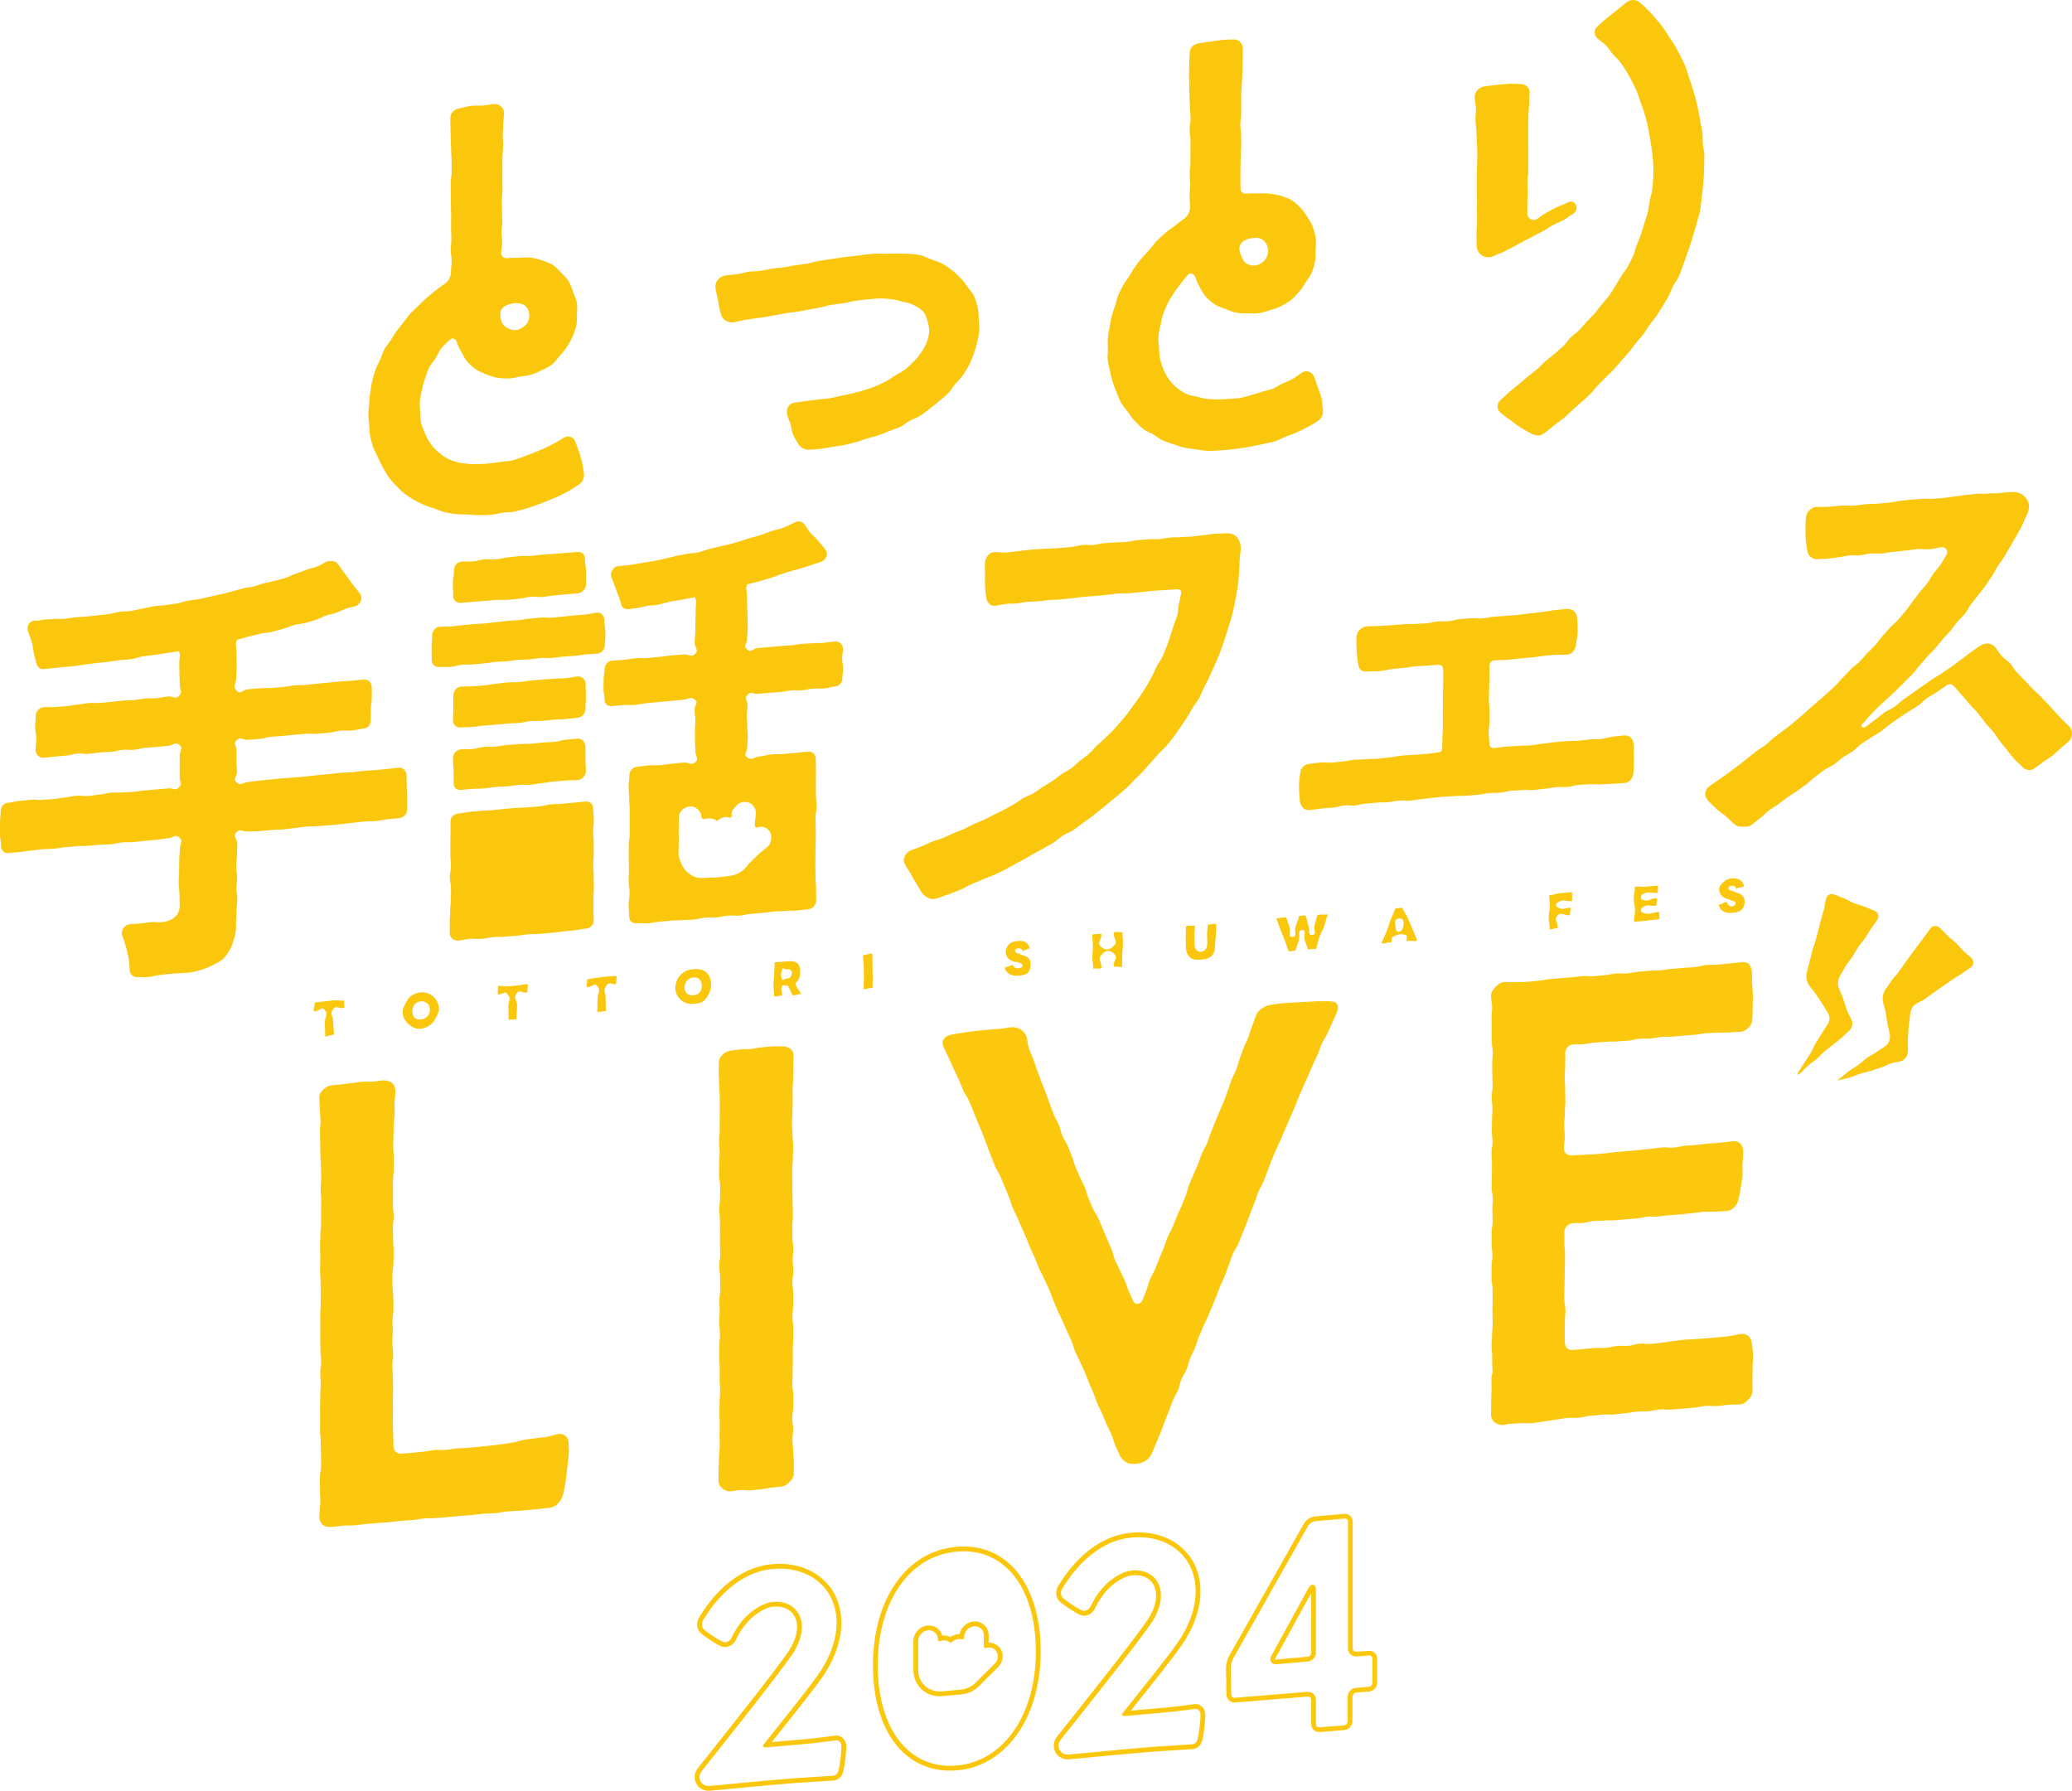 <?xml version="1.0" encoding="UTF-8"?><svg id="_レイヤー_2" xmlns="http://www.w3.org/2000/svg" width="353.193" height="305.263" viewBox="0 0 353.193 305.263"><defs><style>.cls-1{fill:none;stroke:#fcc80e;stroke-linecap:round;stroke-linejoin:round;stroke-width:.811px;}.cls-2{fill:#fbc70d;}.cls-2,.cls-3{stroke-width:0px;}.cls-3{fill:#fcc80e;}</style></defs><g id="_レイヤー_1-2"><path class="cls-3" d="m95.105,244.442c-.472.091-1.107.338-1.904.489-.575.109-1.244.118-1.947.244-.607.109-1.268.137-1.945.25-.624.104-1.245.378-1.909.479-.635.097-1.283.208-1.939.296-.645.087-1.3.154-1.952.229-.654.075-1.308.157-1.954.214-.602.053-1.226.111-1.872.168-.604.053-1.233.041-1.874.099-.608.055-1.225.19-1.865.25-.61.057-1.25-.044-1.89.018-.61.059-1.225.215-1.861.279-.614.062-1.239.126-1.876.193-.615.065-1.245.083-1.881.153-.678.059-1.356-.428-1.356-1.219-.011-.61-.047-1.264-.056-1.958-.008-.623-.064-1.277-.071-1.96-.006-.63.03-1.285.025-1.961-.004-.634-.013-1.286-.016-1.955-.003-.638.043-1.291.041-1.956-.002-.641-.027-1.294-.028-1.957-.002-.644-.092-1.297-.092-1.958-.001-.646.135-1.3.135-1.959-0-.647-.144-1.3-.144-1.957 0-.649.079-1.303.08-1.959.001-.651-.045-1.305-.044-1.961.001-.652.171-1.306.172-1.96.001-.655-.054-1.311-.053-1.965.002-.655-.131-1.31-.129-1.962.002-.657-.003-1.311-.001-1.963.002-.659.174-1.313.177-1.963.002-.66.019-1.315.022-1.964.003-.662-.085-1.318-.083-1.965.003-.664-.056-1.32-.053-1.964.003-.666.142-1.32.145-1.962.003-.669-.134-1.324-.132-1.962.003-.673.017-1.328.02-1.962.003-.68-.027-1.336-.025-1.966.003-.687.125-1.342.127-1.961.002-.7.028-1.355.029-1.958.002-.729-.097-1.383-.097-1.952,0-.646.015-1.277.025-1.887.011-.652.035-1.282.054-1.884.021-.663.133-1.289.16-1.882.031-.679-.06-1.316-.028-1.888.04-.722.141-1.348.171-1.87,0-.613-.133-1.179-.491-1.513-.368-.344-.96-.525-1.533-.533-.541-.002-1.152.188-1.81.218-.579.026-1.196-.033-1.818.014-.601.045-1.203.178-1.804.239-.621.062-1.228.135-1.805.21-.65.085-1.267.11-1.802.205-.552.104-.992.405-1.344.775-.368.387-.627.836-.569,1.408.032.538.052,1.175.081,1.913.023.577.097,1.214.116,1.916.016.594-.102,1.236-.091,1.921.01.603.035,1.241.04,1.916.005.611.028,1.251.028,1.921,0,.976.087.976.087,1.952,0,.976.056.976.056,1.952,0,.977-.086.977-.086,1.954,0,.978.087.978.087,1.957,0,.979-.025.979-.025,1.959q0,.978.001,1.956c0,.977-.114.977-.114,1.955,0,.978-.062.978-.062,1.956,0,.979.046.979.046,1.959,0,.979-.038.979-.038,1.958,0,.978.076.978.076,1.957,0,.979.056.979.056,1.958,0,.98-.033.98-.033,1.96,0,.979-.075.979-.075,1.958,0,.98.017.98.017,1.96,0,.98-.012.98-.012,1.959,0,.981.026.981.026,1.961,0,.98.132.98.132,1.96,0,.98-.15.98-.15,1.961s.069.98.069,1.961c0,.979-.071.979-.071,1.958,0,.98-.04.98-.04,1.96,0,.981.01.981.01,1.963,0,.981-.011.981-.011,1.963,0,.982.113.982.113,1.963,0,.983.037.983.037,1.966s.043.983.043,1.966c0,.747-.213,1.454-.221,2.125-.009.757.031,1.466.014,2.126-.019.776.085,1.49.059,2.131-.033.815-.132,1.518-.169,2.115-.056.624.114,1.241.507,1.644.396.406.998.493,1.622.438.598-.08,1.258-.132,1.964-.209.619-.068,1.289.003,1.977-.064.631-.062,1.284-.168,1.963-.23.639-.059,1.297-.11,1.971-.169.644-.057,1.306-.08,1.974-.138.999-.087.995-.138,1.994-.226 1-.087,1.003-.054,2.002-.141s.992-.178,1.991-.265c.998-.087,1.007.011,2.004-.076.999-.087,1.001-.07,2-.158,1-.088.998-.111,1.999-.198,1.001-.088,1.003-.064,2.003-.151,1.001-.088.997-.135,1.997-.223,1.002-.088,1.01-.005,2.012-.093s.992-.202,1.995-.289c.601-.053,1.202-.049,1.785-.099.611-.052,1.207-.096,1.781-.141.624-.049,1.217-.143,1.776-.177.65-.04,1.243-.168,1.773-.181.637-.056,1.14-.293,1.568-.729.408-.415.713-.928.878-1.549.122-.5.27-1.073.371-1.704.088-.55.158-1.136.23-1.733.07-.577.14-1.164.195-1.74.057-.602.164-1.188.205-1.74.047-.645-.065-1.246-.04-1.75,0-.565-.129-.988-.467-1.283-.339-.296-.793-.49-1.358-.384Z"/><path class="cls-3" d="m135.252,180.366c.057-.58-.016-1.144-.409-1.493-.38-.338-.976-.504-1.532-.511-.553 0-1.161-.008-1.795.019-.578.025-1.178.123-1.789.168-.595.044-1.186.206-1.78.266-.608.062-1.222-.005-1.797.07-.627.082-1.229.153-1.777.248-.556.104-1.045.448-1.398.85-.364.415-.499.941-.441,1.51.034.501-.055,1.12-.024,1.853.023.547.071,1.16.089,1.848.015.566.083,1.181.094,1.849.009.577-0,1.193.005,1.849.004.585-.016,1.203-.016,1.854,0,.961-.004.961-.004,1.923,0,.961-.095.961-.095,1.923,0,.962.089.962.089,1.925,0,.964-.08.964-.08,1.927,0,.965-.017.965-.017,1.93,0,.963.187.963.187,1.927,0,.963-.023.963-.023,1.925,0,.963-.12.963-.12,1.926,0,.965.102.965.102,1.93,0,.965.011.965.011,1.929,0,.964-.007.964-.007,1.927,0,.964.047.964.047,1.929,0,.965-.167.965-.167,1.931,0,.964.148.964.148,1.929,0,.966.046.966.046,1.931,0,.965-.177.965-.177,1.93,0,.966.052.966.052,1.932,0,.965-.076.965-.076,1.931,0,.966.126.966.126,1.932s-.088.966-.088,1.932c0,.964-.029.964-.029,1.928,0,.966.071.966.071,1.931,0,.967-.008.967-.008,1.933,0,.967.081.967.081,1.933,0,.967-.092.967-.092,1.934,0,.969-.025.969-.025,1.937s.053.969.053,1.937c0,.654-.033,1.274-.037,1.862-.004.661.04,1.281.031,1.86-.01.672-.112,1.289-.127,1.855-.018.696-.038,1.314-.061,1.859-.031.751.018,1.368-.016,1.854-.057.575.121,1.076.48,1.427.353.345.865.652,1.425.658.553-0,1.156-.189,1.79-.217.578-.025,1.189.081,1.8.036.595-.044,1.198-.11,1.792-.17.608-.062,1.199-.213,1.774-.289.627-.082,1.237-.097,1.784-.193.596-.106,1.029-.516,1.394-.904.397-.421.652-.893.593-1.476-.032-.513.032-1.132.003-1.85-.023-.554-.083-1.169-.101-1.848-.016-.572-.124-1.187-.135-1.849-.01-.581.137-1.199.132-1.851-.005-.589-.17-1.206-.17-1.853,0-.961.183-.961.183-1.923,0-.961.011-.961.011-1.923,0-.962-.171-.962-.171-1.925,0-.964.052-.964.052-1.927,0-.965.027-.965.027-1.93,0-.963-.007-.963-.007-1.927,0-.963.066-.963.066-1.925,0-.963.019-.963.019-1.926,0-.965-.138-.965-.138-1.93,0-.965.121-.965.121-1.929,0-.964.016-.964.016-1.927,0-.964-.142-.964-.142-1.929,0-.965.154-.965.154-1.931,0-.964-.106-.964-.106-1.929,0-.966.094-.966.094-1.931,0-.965-.147-.965-.147-1.93q0-.966-.002-1.932c0-.965.089-.965.089-1.931,0-.966-.043-.966-.043-1.932s-.046-.966-.046-1.932c0-.964-.008-.964-.008-1.928,0-.966-.019-.966-.019-1.931,0-.967.11-.967.11-1.933,0-.967.054-.967.054-1.933,0-.967-.115-.967-.115-1.934,0-.969-.081-.969-.081-1.937,0-.969.067-.969.067-1.937,0-.651.058-1.271.062-1.862.005-.656-.047-1.276-.037-1.858.011-.667.073-1.285.089-1.857.018-.688-.01-1.309.013-1.862.03-.735.019-1.356.052-1.856Z"/><path class="cls-3" d="m226.549,170.684c-.621-.017-1.298-.023-2.013-.003-.651.018-1.326.066-2.014.11-.67.043-1.35.051-2.017.113-.689.065-1.376.042-2.02.123-.715.089-1.393.178-2.0.28-.553.104-1.067.364-1.499.673-.452.323-.783.758-.956,1.293-.15.486-.406,1.068-.665,1.81-.185.529-.359,1.143-.609,1.825-.2.547-.536,1.105-.783,1.763-.209.558-.407,1.168-.653,1.812-.215.565-.349,1.201-.593,1.837-.219.569-.55,1.13-.794,1.759-.223.574-.399,1.195-.643,1.822-.225.577-.41,1.195-.654,1.818-.227.579-.523,1.155-.767,1.776-.229.565-.487,1.155-.741,1.778-.234.573-.471,1.171-.723,1.787-.236.578-.395,1.209-.646,1.82-.238.581-.618,1.121-.867,1.727-.24.584-.427,1.203-.675,1.807-.241.587-.513,1.171-.76,1.772-.242.589-.521,1.17-.768,1.77-.243.59-.324,1.252-.57,1.849-.244.592-.477,1.193-.723,1.789-.245.594-.552,1.165-.798,1.761-.247.597-.466,1.206-.713,1.802-.247.597-.614,1.143-.858,1.735-.247.599-.403,1.233-.647,1.824-.248.601-.507,1.192-.75,1.781-.249.602-.467,1.209-.709,1.797-.25.605-.632,1.146-.873,1.732-.25.606-.366,1.254-.605,1.836-.251.61-.459,1.222-.697,1.799-.339.707-1.26.851-1.599.09-.236-.572-.529-1.142-.782-1.747-.24-.575-.409-1.197-.662-1.798-.243-.577-.58-1.128-.833-1.725-.246-.579-.578-1.132-.831-1.725-.248-.581-.326-1.242-.579-1.833-.249-.581-.517-1.16-.769-1.747-.251-.585-.486-1.178-.738-1.766-.252-.587-.498-1.176-.75-1.763-.253-.589-.683-1.1-.934-1.685-.253-.59-.499-1.18-.749-1.764-.253-.592-.351-1.245-.599-1.826-.254-.595-.605-1.141-.852-1.721-.254-.598-.515-1.183-.76-1.761-.254-.601-.362-1.249-.603-1.824-.254-.606-.49-1.199-.726-1.771-.253-.612-.663-1.134-.893-1.7-.253-.622-.362-1.265-.582-1.823-.26-.644-.65-1.207-.887-1.802-.258-.648-.472-1.281-.705-1.874-.256-.654-.45-1.293-.677-1.883-.255-.661-.527-1.269-.747-1.854-.253-.674-.471-1.304-.682-1.883-.252-.69-.47-1.317-.669-1.883-.254-.723-.56-1.319-.739-1.862-.267-.806-.258-1.489-.401-1.962-.17-.551-.566-1.009-1.006-1.282-.437-.271-1.02-.433-1.583-.384-.627.031-1.315.235-2.054.288-.663.048-1.36.08-2.065.145-.686.063-1.379.139-2.061.217-.706.081-1.397.182-2.053.278-.736.108-1.425.218-2.036.345-.548.103-1.011.357-1.269.757-.274.424-.236.916-.003,1.42.266.509.533,1.132.877,1.826.273.55.51,1.185.826,1.849.272.57.574,1.175.876,1.827.269.582.481,1.227.772,1.874.265.59.702,1.135.984,1.778.262.597.49,1.235.765,1.878.258.603.507,1.232.776,1.875.254.608.52,1.23.783,1.873.25.612.457,1.259.714,1.902.233.561.418,1.177.676,1.795.237.567.444,1.174.701,1.784.24.569.641,1.091.897,1.695.242.572.482,1.163.737,1.764.244.575.473,1.171.728,1.769.246.576.371,1.217.626,1.814.247.578.565,1.137.819,1.732.248.579.51,1.162.764,1.756.249.581.525,1.158.779,1.75.25.581.456,1.186.71,1.777.25.582.547,1.149.802,1.739.251.583.454,1.191.708,1.781.252.584.605,1.128.86,1.717.252.583.547,1.15.801,1.736.253.584.438,1.2.692,1.787.253.586.484,1.183.738,1.771.254.587.567,1.149.822,1.736.255.588.519,1.172.773,1.759.255.589.536,1.166.79,1.752.255.59.388,1.231.641,1.817.256.59.573,1.151.827,1.736.256.59.553,1.16.806,1.744.256.591.442,1.207.695,1.79.256.591.515,1.177.767,1.759.257.593.417,1.221.668,1.803.257.594.575,1.154.826,1.734.257.594.479,1.195.73,1.774.258.597.589,1.151.839,1.729.258.597.379,1.24.627,1.815.258.599.541,1.172.788,1.745.255.574.726.977,1.215,1.231.507.263,1.097.241,1.678.176.562-.063,1.118-.196,1.585-.552.437-.334.851-.763,1.065-1.343.236-.579.48-1.17.727-1.774.237-.581.489-1.17.735-1.773.238-.583.442-1.191.688-1.792.239-.584.443-1.193.688-1.793.24-.586.439-1.196.684-1.795.24-.587.631-1.118.876-1.716.241-.587.318-1.248.562-1.845.241-.588.653-1.112.897-1.708.241-.587.329-1.242.573-1.836.241-.589.574-1.143.818-1.737.242-.59.39-1.221.633-1.815.243-.591.496-1.179.74-1.772.243-.591.574-1.147.818-1.74.244-.592.505-1.178.749-1.771.244-.594.488-1.188.732-1.781.245-.595.439-1.21.683-1.804.244-.594.548-1.162.792-1.754.245-.595.411-1.22.654-1.81.245-.595.413-1.219.656-1.809.245-.596.682-1.109.925-1.698.246-.597.489-1.19.731-1.779.246-.597.468-1.2.711-1.788.247-.598.436-1.215.678-1.802.247-.599.462-1.205.704-1.791.248-.6.411-1.226.653-1.811.248-.601.623-1.139.864-1.722.249-.603.438-1.22.679-1.802.25-.605.433-1.224.673-1.805.251-.606.512-1.191.751-1.768.252-.609.57-1.171.808-1.745.254-.612.519-1.195.755-1.764.256-.617.525-1.197.758-1.76.251-.608.54-1.204.798-1.816.256-.609.466-1.24.727-1.849.261-.61.532-1.215.796-1.821.266-.611.556-1.207.822-1.809.271-.612.503-1.235.771-1.834.275-.614.586-1.202.856-1.796.28-.614.43-1.275.702-1.864.285-.617.694-1.158.968-1.741.292-.62.535-1.238.81-1.812.3-.626.525-1.252.8-1.813.226-.529.287-1.066.032-1.439-.254-.373-.784-.465-1.349-.472Z"/><path class="cls-3" d="m296.602,227.41c-.523.078-1.137.264-1.876.358-.566.072-1.202.112-1.903.192-.584.067-1.221.102-1.904.173-.595.061-1.233.07-1.905.134-.603.057-1.244.046-1.912.104-.953.083-.947.153-1.9.237-.953.083-.944.188-1.898.272s-.95.122-1.903.206c-.952.083-.97-.121-1.921-.038-.953.083-.936.275-1.889.359-.954.083-.966-.056-1.92.028-.953.083-.94.23-1.893.314-.955.084-.966-.046-1.921.038q-.957.084-1.913.167-.957.084-1.913.168c-.678.059-1.254-.433-1.254-1.111-0-.002-.03.004-.03.001-.003-.545-.012-1.185-.017-1.897-.004-.587.019-1.224.014-1.898-.004-.606.11-1.242.105-1.899-.005-.616-.197-1.249-.201-1.895-.004-.624.029-1.26.025-1.899-.004-.632.05-1.268.046-1.901-.004-.638.036-1.274.033-1.902-.004-.645.029-1.282.026-1.901-.003-.654-.108-1.29-.11-1.9-.002-.668-.015-1.303-.015-1.897,0-.678.587-1.434,1.378-1.503.912-.08.922.036,1.835-.043.915-.08.899-.27,1.814-.35.914-.08.921.008,1.835-.072.915-.08.924.029,1.839-.051.916-.08.916-.078,1.832-.158.915-.08.916-.068,1.83-.148.917-.08.905-.213,1.822-.293.918-.08.929.037,1.847-.043s.914-.129,1.832-.21c.693-.061,1.349-.094,1.969-.144.699-.057,1.349-.166,1.96-.21.711-.052,1.359-.197,1.96-.234.734-.046,1.394.005,1.976-.023.776-.037,1.422-.104,1.96-.117.519-.045.944-.277,1.3-.645.343-.353.573-.795.684-1.304.121-.554.29-1.224.39-1.966.086-.637.24-1.31.305-1.99.065-.683-.045-1.378-.006-2.015.046-.755.137-1.442.137-1.998,0-.61-.14-1.18-.481-1.544-.354-.379-.899-.507-1.532-.394-.55.048-1.199.151-1.96.231-.589.062-1.25.056-1.974.132-.606.064-1.259.149-1.965.22-.616.062-1.275.082-1.97.147-.624.059-1.269.256-1.96.316-.959.084-.975-.102-1.934-.018s-.954.143-1.912.227c-.957.084-.955.109-1.912.193-.958.084-.957.104-1.915.188-.96.084-.961.064-1.921.148-.96.084-.954.144-1.914.228q-.96.084-1.92.167c-.961.084-.967.026-1.928.11s-.968.009-1.93.093c-.791.069-1.438-.376-1.438-1.167.005-1.017.138-1.016.145-2.033.007-1.015-.1-1.016-.093-2.031.007-1.017.099-1.016.106-2.033.007-1.018.076-1.017.083-2.035.007-1.018-.035-1.018-.028-2.036.007-1.018-.084-1.019-.077-2.037.007-1.02.079-1.019.087-2.039s-.005-1.02.001-2.04c0-.678.535-1.383,1.212-1.442.953-.083.962.022,1.915-.061.953-.083.945-.184,1.898-.267s.955-.067,1.908-.151c.952-.083.962.033,1.914-.05.953-.083.955-.058,1.908-.141.954-.083.941-.231,1.895-.315.953-.083.963.033,1.916-.05.955-.084.946-.182,1.901-.266.957-.084.966.029,1.923-.054s.956-.088,1.913-.171c.666-.058,1.299-.099,1.901-.147.671-.054,1.293-.228,1.887-.27.683-.049,1.319-.044,1.903-.079.703-.043,1.339.001,1.906-.026.742-.035,1.368-.119,1.893-.132.523.012.961-.245,1.332-.592.35-.327.683-.727.738-1.281.063-.568.053-1.295.081-2.091.023-.663.04-1.377.039-2.094-.001-.71-.104-1.42-.129-2.091-.028-.776.016-1.498-.044-2.089-.056-.557-.23-1.057-.58-1.351-.354-.297-.864-.349-1.432-.242-.529.046-1.173.128-1.94.209-.578.061-1.227.11-1.946.186-.598.063-1.26-.017-1.959.052-.609.061-1.238.302-1.925.367-.617.058-1.271.07-1.954.13-.949.083-.95.072-1.899.156-.95.083-.943.169-1.893.252-.949.083-.957-.006-1.907.077-.95.083-.95.086-1.9.169s-.941.19-1.891.273c-.948.083-.96-.054-1.909.029-.95.083-.94.19-1.89.273-.951.083-.949.106-1.899.19-.949.083-.966-.105-1.915-.022-.952.083-.948.123-1.9.206-.953.083-.954.069-1.907.152s-.952.092-1.905.175c-.679.059-1.309.224-1.91.269-.691.052-1.328.143-1.92.179-.71.043-1.355.02-1.93.045-.748.032-1.389-.03-1.923-.021-.621.054-1.077.423-1.458.837-.382.415-.773.899-.773,1.522,0,.54.18,1.176.193,1.914.01.578-.108,1.219-.096,1.922.011.595.003,1.234.012,1.92.008.604-.006,1.243-.001,1.918.004.611.191,1.251.191,1.922,0,.959-.093.959-.093,1.919,0,.959.017.959.017,1.919,0,.96.054.96.054,1.92,0,.962-.155.962-.155,1.923,0,.963.122.963.122,1.925,0,.961-.07.961-.07,1.922,0,.961-.029.961-.029,1.921,0,.961.113.961.113,1.922,0,.963-.171.963-.171,1.925,0,.962.085.962.085,1.925,0,.962-.027.962-.027,1.923,0,.962-.038.962-.038,1.925,0,.963.199.963.199,1.927,0,.962-.074.962-.074,1.925,0,.963.051.963.051,1.927,0,.963-.177.963-.177,1.926,0,.964-.003.964-.003,1.928,0,.963.141.963.141,1.926,0,.964-.146.964-.146,1.927s-.005.964-.005,1.927c0,.962.171.962.171,1.924,0,.963.022.963.022,1.927,0,.965-.044.965-.044,1.929,0,.965.049.965.049,1.929,0,.965-.098.965-.098,1.93,0,.966-.094.966-.094,1.933s.109.966.109,1.933c0,.271-.011.514-.012.772-.002.608.074,1.191.069,1.746-.002.248-.127.508-.13.743-0.0.028-.07.053-.07.081-.01.747.046,1.432.031,2.058-.018.773-.037,1.457-.061,2.061-.033.826.013,1.508-.023,2.055-.086.871.315,1.56,1.031,1.845.334.181.738.255,1.188.216.219-.035.455-.154.71-.191.62-.026,1.313-.062,2.035-.122.665-.055,1.372.069,2.05-.005.7-.077,1.384-.211,2.022-.298.763-.103,1.455-.201,2.011-.303.983-.107.974-.195,1.958-.281.984-.086.995.043,1.98-.043.985-.086.971-.24,1.956-.326s.983-.106,1.968-.192c.983-.086.995.05,1.978-.036.984-.086.982-.117,1.966-.203.985-.086.977-.186,1.962-.272.986-.086.995.024,1.981-.063.986-.086.973-.231,1.959-.318.987-.086,1.004.105,1.992.018.987-.086.989-.064,1.977-.15.681-.06,1.328-.124,1.945-.174.687-.056,1.323-.255,1.931-.3.699-.052,1.359.072,1.957.03.72-.051,1.362-.187,1.941-.227.765-.053,1.412-.017,1.94-.063.573.007.993-.375,1.347-.74.345-.355.703-.78.759-1.342.059-.597-.014-1.325.014-2.097.025-.673.02-1.384.021-2.093.001-.719.097-1.435.074-2.097-.028-.8-.133-1.52-.196-2.083-.113-1.12-1.008-1.729-2.025-1.527Z"/><path class="cls-2" d="m23.535,166.576c-.669.059-1.336-.36-1.42-1.017-.072-.564.006-1.208-.123-1.858-.111-.558-.231-1.118-.356-1.671-.127-.559-.33-1.098-.469-1.644-.09-.35-.261-.657-.353-.967-.117-.392-.007-.883.244-1.239.251-.357.682-.607,1.1-.644.907-.079.911-.037,1.818-.116.908-.079.902-.154,1.81-.234s.922.08,1.831 0c1.052-.092,1.752-.478,2.201-.867.453-.391.819-1.033.819-2.035,0-.954-.049-.954-.049-1.908,0-.955-.129-.955-.129-1.91,0-.954.083-.954.083-1.907,0-.956.016-.956.016-1.912,0-.957.106-.957.106-1.915s.628-1.307-.084-1.947c-.725-.651-1.008.028-1.979.113-.97.085-.963.166-1.933.251-.971.085-.97.1-1.941.185-.971.085-.967.122-1.938.207-.972.085-.981-.021-1.952.064-.971.085-.958.238-1.928.323-.971.085-.98-.015-1.952.07s-.97.1-1.942.185c-.97.085-.979-.015-1.948.07-.971.085-.972.08-1.943.165-.972.085-.965.169-1.937.255-.972.085-.979.011-1.951.096-.973.085-.968.134-1.941.219-.974.085-.967.17-1.941.255s-.973.094-1.948.179c-.734.064-1.233-.532-1.233-1.266,0-.989-.175-.989-.175-1.979,0-.991.013-.991.013-1.982s.105-.991.105-1.982c0-.734.558-1.312,1.292-1.376.971-.085.958-.229,1.93-.314.97-.085.968-.106,1.938-.191.971-.085.987.098,1.958.013.971-.085.973-.059,1.943-.144.972-.085.963-.181,1.935-.266.971-.085.96-.209,1.931-.294.971-.085.99.127,1.961.042s.966-.152,1.937-.237c.97-.085.957-.231,1.927-.316.971-.085.982.035,1.953-.05.972-.085.978-.017,1.95-.102.972-.085.966-.154,1.939-.239.973-.085.973-.08,1.946-.165.974-.085.973-.102,1.947-.187.974-.085,1.236.502,1.926-.192.63-.633.097-.871.097-1.765,0-.896.004-.896.004-1.791,0-.897.004-.897.004-1.794s.653-1.275-.032-1.855c-.737-.623-1.019.07-1.981.154-.963.084-.961.102-1.924.187-.962.084-.964.059-1.927.143-.963.084-.948.247-1.911.331s-.977-.077-1.939.007c-.961.084-.946.257-1.907.341-.962.084-.967.027-1.93.111-.963.084-.958.149-1.921.233-.964.084-.982-.129-1.946-.045-.964.084-.948.266-1.912.351-.965.084-.966.074-1.932.159s-.962.128-1.927.213c-.734.064-1.379-.581-1.379-1.315,0-.964.127-.964.127-1.928,0-.966-.191-.966-.191-1.931s.078-.966.078-1.931c0-.734.616-1.459,1.35-1.523.962-.084.974.059,1.936-.025.963-.084.965-.059,1.928-.143.962-.084.953-.19,1.915-.274.963-.084.954-.181,1.917-.265.963-.084.976.066,1.938-.019.961-.084.96-.097,1.921-.181.962-.084.959-.124,1.921-.209.963-.084.969-.016,1.933-.1.964-.084.955-.179,1.919-.263.964-.084.974.027,1.937-.058.965-.084.954-.211,1.92-.295s1.274.596,1.935-.113c.648-.695.096-.949.096-1.899,0-.952-.056-.952-.056-1.904,0-.954-.028-.954-.028-1.907s.273-.995-.064-1.887c-.676.118-1.304.198-1.984.311-.678.112-1.362.197-2.043.304-.68.107-1.37.147-2.052.249-.682.102-1.336.393-2.018.489-.683.096-1.378.097-2.06.187-.684.091-1.365.198-2.047.282-.603.075-1.209.122-1.81.193-.604.072-1.204.161-1.804.229-.604.069-1.199.204-1.798.269-.606.066-1.213.102-1.815.164-.605.062-1.206.134-1.805.192-.606.059-1.208.12-1.806.174-.002 0-.001.025-.003.025-.636.056-1.139-.446-1.26-1.061-.097-.495-.275-1.01-.401-1.569-.114-.503-.142-1.053-.277-1.601-.206-.831-.528-1.575-.749-2.266-.128-.399-.08-.896.18-1.261.252-.353.697-.517,1.111-.553.014-.001.032.081.046.081.531-.03,1.063-.208,1.61-.245.534-.036,1.077-.043,1.623-.085.536-.042,1.086.023,1.629-.025.605-.053,1.212-.19,1.833-.251.605-.059,1.224-.065,1.845-.132.641-.069,1.29-.118,1.939-.194.642-.076,1.29-.154,1.94-.237.643-.082,1.272-.302,1.922-.391.642-.088,1.304-.054,1.951-.148.643-.094,1.273-.301,1.921-.401.643-.099,1.273-.293,1.919-.398.652-.107,1.327-.071,1.976-.183.651-.112,1.312-.168,1.96-.286.65-.118,1.276-.36,1.922-.483.651-.124,1.321-.141,1.966-.27.648-.13,1.284-.313,1.925-.448.648-.136,1.29-.285,1.929-.426.598-.131,1.178-.319,1.764-.454.597-.138,1.169-.351,1.753-.493.595-.145,1.215-.166,1.795-.315.594-.153,1.161-.385,1.739-.543.592-.161,1.199-.241,1.773-.406.59-.17,1.191-.278,1.761-.452.645-.196,1.225-.549,1.836-.752.642-.213,1.249-.467,1.852-.686.638-.231,1.3-.341,1.892-.578.633-.253,1.187-.628,1.765-.887.148-.067.34-.01.491-.023.412-.036.898.043,1.154.365.659.829.601.875,1.26,1.705.66.831.58.894,1.24,1.725s.657.833,1.317,1.664c.257.324.387.727.253,1.148-.135.422-.426.863-.838,1.026-.551.218-1.182.253-1.754.465-.558.206-1.086.515-1.662.715-.562.195-1.169.278-1.747.466-.568.185-1.086.545-1.668.723-.572.175-1.152.346-1.736.514-.643.185-1.341.195-1.995.375-.646.178-1.261.483-1.917.657-.649.172-1.298.362-1.955.529-.65.165-1.345.162-2.002.322-.654.159-1.31.319-1.97.473-.656.153-1.286.401-1.947.549-.298,1.042-.049,1.081-.049,2.165,0,1.084.023,1.084.023,2.167,0,1.085-.077,1.085-.077,2.171s-.675,1.408.085,2.183c.69.703.986-.184,1.968-.27.981-.086.981-.081,1.962-.167.981-.086.991.025,1.973-.06s.984-.061,1.965-.147c.98-.086.971-.192,1.95-.278.981-.086.988-.006,1.969-.092.982-.086.98-.117,1.962-.202.982-.086.98-.111,1.963-.197.983-.086.982-.095,1.965-.18.984-.086.988-.042,1.972-.128s.981-.127,1.965-.213c.734-.064,1.414.513,1.414,1.247q0,.964-0,1.928c0,.966-.17.966-.17,1.931s-.021.966-.021,1.931c0,.734-.494,1.276-1.228,1.34-.982.086-.968.242-1.95.328-.981.086-.993-.053-1.974.033-.981.086-.967.25-1.949.335-.981.086-.981.096-1.962.182-.98.086-.995-.083-1.975.002-.981.086-.982.077-1.963.163-.982.086-.98.116-1.962.202-.982.086-.985.058-1.967.144-.983.086-.966.277-1.949.363-.984.086-.985.073-1.97.159s-1.298-.635-1.998.062c-.633.63-.014.915-.014,1.809,0,.896-.015.896-.015,1.791,0,.897.084.897.084,1.794s-.738,1.239-.045,1.809c.764.629,1.007.01,1.993-.076.987-.086.98-.163,1.967-.249.986-.086.984-.106,1.97-.193.987-.086.984-.115,1.971-.202.986-.086.991-.032,1.978-.118.987-.086.985-.105,1.972-.191s.983-.136,1.969-.222c.985-.086.985-.09,1.97-.177.987-.086.983-.131,1.969-.218.988-.086.994-.017,1.981-.104.988-.086.983-.139,1.971-.225.988-.086.991-.054,1.979-.14.99-.087.989-.098,1.978-.185s.987-.121,1.976-.208c.734-.064,1.303.554,1.303,1.288,0,.989.047.989.047,1.979,0,.991.066.991.066,1.982s-.014.991-.014,1.982c0,.734-.669,1.312-1.403,1.376-.985.086-.985.09-1.971.176-.987.086-.974.236-1.96.322-.986.086-.995-.015-1.981.071-.987.086-.983.129-1.97.216-.986.086-.981.144-1.968.23-.987.086-.986.1-1.973.186s-.989.057-1.976.143c-.985.086-.993-0-1.978.086-.987.086-.98.156-1.967.243-.988.086-.983.146-1.97.232-.988.086-.994.015-1.982.101-.988.086-.987.103-1.975.189-.99.087-.998-.014-1.988.073s-1.361-.569-2.05.147c-.653.679.171,1.014.171,1.956,0,.941-.054.941-.054,1.881,0,.942-.127.942-.127,1.884,0,.943.15.943.15,1.886,0,.942-.116.942-.116,1.883,0,.944.147.944.147,1.888,0,.945-.127.945-.127,1.891s-.084.945-.084,1.891c0,.62.014,1.195-.062,1.744-.084.613-.231,1.165-.411,1.692-.196.574-.377,1.122-.688,1.598-.32.49-.626,1.012-1.069,1.404-.469.415-1.084.699-1.699,1.018-.55.286-1.153.548-1.817.757-.593.186-1.229.357-1.911.48-.616.112-1.28.091-1.968.151-.884.077-.887.045-1.771.122-.886.078-.881.132-1.768.209-.888.078-.873.251-1.761.323-.888.072-.898-.05-1.786.028Z"/><path class="cls-2" d="m99.885,136.629c-.99.087-.989.093-1.979.18-.989.087-.987.106-1.977.192-.99.087-.995.025-1.985.111s-.975.252-1.965.339c-.988.086-.989.079-1.977.165-.989.087-.995.025-1.984.112-.99.087-.993.058-1.983.144-.991.087-.986.14-1.977.227-.991.087-.996.022-1.987.109-.992.087-.992.093-1.984.18-.992.087-.982.202-1.975.289-.734.064-1.32.618-1.32,1.352,0,.952-.003.952-.003,1.905,0,.953-.02.953-.02,1.906s.005.953.005,1.906c0,.951.091.951.091,1.903,0,.953-.189.953-.189,1.905,0,.954.205.954.205,1.907,0,.952-.042.952-.042,1.905,0,.955-.108.955-.108,1.909,0,.956-.069.956-.069,1.912s.008.956.008,1.912c0,.734.702,1.304,1.436,1.24.99-.087.978-.217,1.968-.304.989-.087,1.005.099,1.995.013.99-.087.978-.214,1.968-.301s.998.007,1.987-.08c.988-.086.989-.07,1.978-.156.989-.087.984-.153,1.973-.24.99-.087.998-.002,1.988-.088q.991-.087,1.981-.173c.991-.087.986-.139,1.977-.226.992-.087.99-.112,1.983-.199s.982-.205,1.975-.292c.734-.064,1.324-.599,1.324-1.333,0-.952-.054-.952-.054-1.905,0-.953.003-.953.003-1.906s.073-.953.073-1.906c0-.951-.023-.951-.023-1.903,0-.953-.085-.953-.085-1.905,0-.954.082-.954.082-1.907,0-.952.009-.952.009-1.905,0-.955-.098-.955-.098-1.909,0-.956.113-.956.113-1.912s-.112-.956-.112-1.912c0-.734-.494-1.325-1.228-1.261Z"/><path class="cls-2" d="m78.625,102.761c.99-.087.991-.08,1.981-.167.991-.087.992-.071,1.982-.157s.991-.081,1.982-.168c.989-.087,1.002.065,1.991-.021.99-.087.989-.099,1.979-.185.991-.087.977-.254,1.968-.341.991-.087,1.009.118,2.001.031.992-.087.984-.179,1.975-.265q.993-.087,1.987-.173c.993-.087.994-.083,1.987-.17.734-.064,1.435-.737,1.435-1.471q0-1.108-.001-2.217c0-1.108-.19-1.108-.19-2.217,0-.734-.507-1.213-1.241-1.149-.99.087-.992.068-1.982.155-.991.087-.991.077-1.982.164s-.994.046-1.985.133c-.989.087-.985.129-1.974.216-.99.087-1.002-.051-1.992.036-.991.087-.987.132-1.979.218-.991.087-.978.24-1.97.327-.992.087-1.006-.074-1.998.012-.993.087-.979.256-1.972.343s-1.004-.039-1.998.048c-.734.064-1.242.729-1.242,1.463,0,1.108-.196,1.108-.196,2.217s.067,1.108.067,2.217c0,.734.629,1.184,1.363,1.12Z"/><path class="cls-2" d="m77.319,133.483c0,.734.501,1.235,1.235,1.17.994-.087.993-.091,1.987-.178.994-.087,1.003.011,1.997-.076s.987-.169,1.981-.256c.993-.087.999-.011,1.992-.098.994-.087.988-.158,1.982-.245.995-.087,1.007.05,2.002-.037.995-.087.986-.194,1.981-.281.996-.087.988-.178,1.983-.265.997-.087.998-.079,1.995-.167s1.006.01,2.003-.078c.734-.064,1.409-.73,1.409-1.464,0-1.071-.069-1.071-.069-2.141,0-1.071-.014-1.071-.014-2.141,0-.734-.602-1.38-1.336-1.316-.994.087-.993.095-1.987.182-.994.087-.977.289-1.971.376s-1.0.021-1.994.108c-.993.087-.99.113-1.983.199-.994.087-1.003-.012-1.997.075-.995.087-.998.052-1.993.139-.995.087-.987.184-1.982.271-.996.087-1.006-.029-2.001.058-.997.087-.981.27-1.978.357s-1.006-.018-2.003.069c-.734.064-1.347.72-1.347,1.454,0,1.071.084,1.068.114,2.138.03,1.072-.005,1.073-.005,2.144Z"/><path class="cls-2" d="m142.285,109.347c-.93.081-.924.147-1.854.228-.928.081-.936-.005-1.864.076-.93.081-.935.023-1.864.104-.931.081-.923.172-1.853.253-.929.081-.933.042-1.862.124-.931.081-.931.092-1.862.173-.933.082-.934.067-1.867.149s-1.214.883-1.911.259c-.683-.611.013-.971.013-1.887,0-.917.099-.917.099-1.835,0-.916-.033-.916-.033-1.832,0-.918-.057-.918-.057-1.836,0-.92-.045-.92-.045-1.839s-.263-.981.019-1.857c.651-.18,1.357-.33,2-.514.651-.186,1.298-.371,1.939-.561.649-.193,1.261-.49,1.898-.686.648-.2,1.295-.384,1.928-.586.549-.176,1.114-.273,1.642-.451.546-.185,1.091-.342,1.612-.529.545-.196,1.1-.333,1.613-.53.424-.163.825-.591.958-1.024s-.087-.898-.363-1.219c-.601-.699-.568-.727-1.17-1.426-.602-.7-.696-.62-1.298-1.32s-.474-.811-1.076-1.511c-.258-.299-.686-.418-1.082-.383-.153.013-.296.092-.446.16-.611.279-1.241.621-1.935.897-.632.251-1.355.347-2.052.593-.647.228-1.305.502-2.004.725-.563.18-1.154.295-1.736.469-.568.17-1.127.395-1.711.559-.571.161-1.147.325-1.732.48-.575.153-1.17.25-1.757.397-.578.144-1.156.305-1.745.443-.608.143-1.185.421-1.794.557-.61.137-1.256.106-1.865.235-.613.13-1.231.224-1.842.347-.614.124-1.21.32-1.82.436-.616.117-1.216.3-1.827.409-.714.127-1.42.24-2.114.35-.717.114-1.416.26-2.107.356-.722.1-1.437.132-2.126.211-.442.051-.757.355-.994.749-.237.393-.281.767-.104,1.157.265.584.47,1.271.741,1.977.377.984.723,1.845.895,2.585.139.595.586.916,1.201.862.029-.003.053-.013.083-.018.522-.08,1.067-.096,1.612-.187.525-.088,1.045-.264,1.588-.363.526-.095,1.088-.044,1.629-.148.719-.139,1.419-.401,2.146-.543.722-.141,1.458-.235,2.188-.38.722-.143,1.407-.254,2.137-.401.366.893.14.947.14,1.912,0,.965-.045.965-.045,1.93,0,.965-.02.965-.02,1.93,0,.967-.114.967-.114,1.933s.755,1.239.085,1.937c-.704.733-1.021.03-2.033.119-1.014.089-1.015.079-2.028.168-1.015.089-1.009.154-2.024.243-1.015.089-1.013.108-2.029.196-1.015.089-1.027-.042-2.042.047-1.017.089-1.01.172-2.027.261s-1.02.054-2.037.143c-.734.064-1.223.775-1.223,1.509,0,.851-.168.851-.168,1.702,0,.853-.019.853-.019,1.705s.18.853.18,1.705c0,.734.496,1.194,1.229,1.13q1.012-.089,2.025-.18c1.014-.089,1.026.05,2.04-.039,1.015-.089,1.004-.215,2.019-.304q1.015-.089,2.03-.18c1.015-.089,1.013-.111,2.029-.2,1.017-.089,1.016-.096,2.033-.185s1.188-.636,1.992-.007c.697.545-.049.819-.049,1.704,0,.886.133.886.133,1.772,0,.885-.07.885-.07,1.769,0,.887.002.887.002,1.773,0,.888.072.888.072,1.776s.646,1.205.013,1.828c-.708.697-1.043.008-2.034.095-.99.087-.989.106-1.979.192-.991.087-.985.148-1.976.234-.992.087-1.002-.03-1.995.057-.992.087-.986.153-1.979.239-.734.064-1.297.709-1.297,1.443,0,1.004-.131,1.004-.131,2.008,0,1.005.098,1.005.098,2.01,0,1.004.094,1.004.094,2.008,0,1.005-.018,1.005-.018,2.009s.002,1.005.002,2.009c0,1.003-.16,1.003-.16,2.006q0,1.004.001,2.009c0,1.005.038,1.005.038,2.011,0,1.006-.059,1.006-.059,2.011,0,1.006.161,1.006.161,2.012,0,1.008-.152,1.008-.152,2.015s.085,1.008.085,2.015c0,.734.594,1.17,1.328,1.106.972-.085.986.079,1.958-.006.971-.085.962-.19,1.933-.275.972-.085.972-.088,1.944-.173.972-.085.979.001,1.951-.084.972-.085.979-.013,1.951-.098.972-.085.958-.239,1.93-.324.972-.085.983.037,1.955-.048s.961-.218,1.933-.303c.971-.085.986.084,1.956-.001.972-.085.961-.212,1.933-.297.973-.085.974-.079,1.947-.164.973-.085.968-.14,1.942-.225.974-.085.98-.014,1.953-.099.975-.085.982-.001,1.958-.087s.973-.112,1.948-.197c.734-.064,1.361-.777,1.361-1.511,0-1.004-.018-1.004-.018-2.008,0-1.005-.102-1.005-.102-2.01,0-1.004-.02-1.004-.02-2.008,0-1.005.009-1.005.009-2.009s.042-1.005.042-2.009c0-1.003.012-1.003.012-2.006,0-1.004-.042-1.004-.042-2.009,0-1.005.19-1.005.19-2.011,0-1.006-.121-1.006-.121-2.011,0-1.006-.008-1.006-.008-2.012,0-1.008.021-1.008.021-2.015s-.041-1.008-.041-2.015c0-.734-.558-1.319-1.292-1.255-1.035.091-1.032.131-2.067.221q-1.036.091-2.071.182c-1.036.091-1.045-.011-2.081.08-1.038.091-1.023.258-2.06.349s-1.286.793-2.113.16c-.703-.538.02-.928.02-1.813,0-.886.072-.886.072-1.772,0-.885-.074-.885-.074-1.769,0-.887-.093-.887-.093-1.773,0-.888.129-.888.129-1.776s-.621-1.12-.006-1.761c.646-.674.914-.099,1.844-.18.928-.081.927-.094,1.856-.175.93-.081.933-.037,1.863-.118.931-.081.92-.202,1.851-.284.929-.081.942.062,1.871-.019.931-.081.922-.193,1.853-.275.933-.082.945.051,1.878-.031s.918-.247,1.851-.329c.734-.064,1.304-.619,1.304-1.353,0-.851.141-.851.141-1.702,0-.853-.174-.853-.174-1.705s.14-.853.14-1.705c0-.734-.669-1.286-1.403-1.221Zm-21.974,40.298c-.621.054-1.231.047-1.773-.128-.576-.185-1.057-.564-1.49-.959-.434-.395-.722-.896-.959-1.451-.223-.524-.43-1.074-.43-1.697,0-.962.039-.962.039-1.924,0-.964-.011-.964-.011-1.927,0-.964.015-.964.015-1.927,0-.542.126-1.103.482-1.49.355-.386.897-.635,1.438-.682.541-.047.992.212,1.348.535.356.325.59.751.59,1.293,0,.04.057.04.057.081,0,.105.062.138.147.192.057.036.08.057.148.051.034-.003.079.059.112.046.196-.081.395-.126.6-.144.483-.042,1.0.006,1.359.295.062.05.079.07.157.063s.173.038.235-.023c.359-.352.817-.535,1.3-.577.239-.021.437.062.657.127.038.011.118.021.157.017.066-.006.101-.169.157-.212.089-.069.172-.149.172-.257,0-.058-.124-.058-.124-.116,0-.542.375-1.014.731-1.401.355-.386.805-.675,1.346-.722.541-.047,1.049.097,1.405.42.356.325.656.818.656,1.36,0,1.124-.163,1.124-.163,2.248,0,.101.103.204.182.26.058.04.145.125.217.119.026-.002.053-.068.079-.077.153-.052.305-.09.461-.104.539-.047,1.008.17,1.37.537.365.371.528.823.493,1.33-.033.479-.129,1.032-.51,1.411-.838.834-.957.715-1.795,1.549s-.862.81-1.701,1.644c-.008.008.038.073.032.081-.435.515-.919.993-1.498,1.302-.591.316-1.253.511-1.912.569-.943.083-.94.127-1.884.206s-.951-.002-1.894.08Z"/><path class="cls-2" d="m78.552,124.001c.994-.087,1.002.003,1.995-.084.994-.087.988-.158,1.982-.245.994-.087.997-.051,1.992-.138.993-.087.991-.111,1.983-.198.994-.087,1-.015,1.994-.102.995-.087.983-.221,1.978-.308.995-.087,1.006.034,2.001-.053.996-.087.993-.113,1.989-.2.997-.087,1.003-.018,2-.106s.993-.133,1.99-.22c.734-.064,1.351-.739,1.351-1.473,0-1.071.068-1.071.068-2.141s-.036-1.071-.036-2.141c0-.734-.657-1.346-1.39-1.282-.994.087-.984.199-1.978.286-.994.087-1.0.021-1.994.108s-.998.043-1.992.13c-.993.087-.992.094-1.985.18-.994.087-.987.17-1.981.257-.995.087-1.005-.026-2.0.061-.995.087-.991.136-1.986.223-.996.087-.987.189-1.982.276-.997.087-.999.061-1.996.149-.997.087-1.007-.022-2.004.065-.734.064-1.272.786-1.272,1.52q0,1.071.002,2.141c0,1.071-.065,1.071-.065,2.141,0,.734.603,1.219,1.337,1.154Z"/><path class="cls-2" d="m103.025,105.738c0-.734-.524-1.373-1.258-1.309-.957.084-.944.234-1.901.318-.958.084-.959.068-1.917.151-.957.084-.954.12-1.912.203-.958.084-.957.102-1.915.186-.958.084-.975-.109-1.932-.025-.958.084-.956.111-1.914.194s-.951.168-1.909.252c-.957.084-.959.056-1.916.14-.958.084-.954.129-1.912.213-.959.084-.955.133-1.914.217-.959.084-.964.029-1.923.112-.959.084-.958.098-1.918.182-.961.084-.956.137-1.917.221s-.971-.03-1.932.054c-.734.064-1.273.735-1.273,1.469,0,1.052-.097,1.052-.097,2.103s.035,1.052.035,2.103c0,.734.602,1.257,1.335,1.193.957-.084.967.037,1.924-.047.958-.084.942-.266,1.9-.349.957-.084.966.019,1.924-.065.958-.084.957-.103,1.915-.187.958-.084.951-.157,1.909-.241.958-.084.963-.025,1.922-.109s.951-.162,1.91-.246c.957-.084.964.005,1.921-.079.958-.084.953-.143,1.911-.226.959-.084.972.065,1.931-.019.959-.084.955-.13,1.914-.214.959-.084.963-.048,1.922-.131.961-.084.953-.17,1.914-.254s.965-.034,1.926-.118c.734-.064,1.351-.755,1.351-1.489,0-1.052.094-1.054.068-2.106-.027-1.052-.173-1.049-.173-2.101Z"/><path class="cls-2" d="m160.131,152.985c-.565.211-1.085.367-1.554.217-.505-.162-1-.504-1.348-.908-.346-.459-.648-1.112-1.055-1.729-.366-.555-.683-1.171-1.009-1.746-.367-.647-.831-1.202-1.035-1.738-.335-.809.357-1.828,1.196-2.152.605-.22,1.207-.44,1.803-.665.603-.228,1.16-.564,1.752-.797.6-.236,1.238-.365,1.827-.605.598-.244,1.169-.541,1.755-.79.594-.252,1.197-.473,1.779-.73.59-.261,1.141-.599,1.718-.864.586-.27,1.205-.459,1.777-.734.582-.279,1.147-.584,1.714-.868.578-.289,1.158-.564,1.72-.857.574-.299,1.125-.629,1.681-.933.569-.31,1.059-.744,1.609-1.058.563-.321,1.201-.497,1.744-.822.556-.333,1.046-.758,1.58-1.095.549-.345,1.11-.654,1.635-1.003.542-.36,1.026-.784,1.542-1.147.532-.374,1.143-.623,1.647-1.0.521-.39.961-.867,1.451-1.259.509-.407,1.052-.755,1.526-1.164.494-.426.874-.957,1.329-1.385.476-.448.976-.847,1.408-1.295.449-.458.948-.857,1.368-1.316.433-.473.854-.947,1.257-1.421.416-.488.83-.968,1.215-1.456.398-.503.746-1.034,1.112-1.535.379-.518.77-1.018,1.116-1.533.359-.533.692-1.074,1.019-1.602.338-.547.619-1.117.924-1.658.316-.56.537-1.157.819-1.709.293-.573.709-1.072.967-1.633.27-.586.492-1.18.726-1.751.246-.599.427-1.208.636-1.788.22-.609.382-1.219.566-1.804.194-.62.47-1.197.627-1.787.168-.631.145-1.283.275-1.875.141-.641.279-1.252.381-1.843.084-.426-.162-.736-.749-.685-.992.087-.997.035-1.989.122-.993.087-.997.035-1.99.122s-.99.123-1.983.21c-.991.087-.989.117-1.98.204-.993.087-1.004-.041-1.997.046-.994.087-.989.147-1.982.234-.994.087-.992.108-1.986.195-.994.087-.997.058-1.991.145-.996.087-.99.152-1.986.239s-.992.125-1.988.212c-.642.056-1.261.03-1.845.083-.645.059-1.251.174-1.829.229-.652.062-1.272.024-1.842.081-.664.066-1.264.215-1.82.274-.689.073-1.311.024-1.844.086-.752.087-1.343.257-1.808.321-.923.081-1.513-.54-1.597-1.455-.059-.524-.191-1.215-.222-1.968-.027-.649.007-1.338.011-1.989.004-.75-.065-1.456-.006-1.986.084-.93.806-1.766,1.644-1.756.497-.043,1.121.134,1.865.078.546-.041,1.158-.149,1.853-.202.565-.043,1.176-.169,1.848-.222.579-.045,1.198-.114,1.861-.168.586-.048,1.211-.026,1.866-.081.592-.05,1.218-.043,1.869-.1.941-.082.94-.093,1.881-.175.94-.082.926-.252,1.866-.334.938-.082.951.067,1.889-.015.941-.082.929-.224,1.87-.306.94-.082.944-.032,1.884-.114.941-.082.947-.012,1.888-.095.942-.082.93-.223,1.872-.305.941-.082.942-.065,1.883-.147.943-.082.954.047,1.897-.035.944-.083.936-.18,1.88-.262s.952.007,1.896-.076c.633-.055,1.232-.045,1.79-.094.643-.057,1.234-.153,1.783-.204.657-.061,1.243-.192,1.777-.248.683-.072,1.283-.012,1.786-.084.804-.07,1.6.001,2.136.486.526.477.808,1.252.808,2.083-.009.567-.149,1.198-.191,1.898-.036.591-.018,1.229-.086,1.904-.06.601-.055,1.243-.145,1.905-.083.604-.165,1.237-.278,1.887-.105.606-.217,1.235-.352,1.877-.127.606-.26,1.232-.416,1.867-.148.604-.371,1.206-.548,1.833-.169.6-.382,1.201-.579,1.82-.19.594-.375,1.203-.593,1.813-.211.589-.455,1.177-.694,1.778-.232.583-.501,1.16-.76,1.752-.252.576-.516,1.155-.796,1.738-.272.566-.557,1.134-.857,1.706-.292.558-.483,1.183-.802,1.745-.312.548-.734,1.042-1.073,1.592-.34.559-.639,1.145-.998,1.693-.358.547-.724,1.092-1.101,1.628-.376.534-.728,1.09-1.123,1.614-.393.521-.817,1.024-1.228,1.535-.409.508-.947.912-1.375,1.41-.425.495-.869.972-1.312,1.457-.44.481-.832,1.008-1.29,1.48-.454.468-.92.925-1.392,1.384-.467.454-.89.96-1.374,1.405-.479.441-.984.86-1.48,1.292-.491.427-1.015.822-1.523,1.241-.502.414-.992.849-1.511,1.255-.512.401-1.012.826-1.541,1.219-.522.388-1.051.775-1.588,1.155-.531.376-1.04.793-1.586,1.161-.539.364-1.198.552-1.752.909-.547.352-1.008.847-1.569,1.192-.554.341-1.137.643-1.705.977-.56.329-1.153.61-1.727.933-.567.319-1.121.67-1.701.983-.573.308-1.144.63-1.73.933-.578.298-1.133.655-1.723.947-.583.289-1.186.548-1.781.831-.587.279-1.229.452-1.828.726-.592.271-1.209.495-1.813.76-.596.262-1.148.635-1.755.891-.6.254-1.219.475-1.83.724-.604.246-1.244.408-1.858.649Z"/><path class="cls-2" d="m278.431,131.733c-.083,1.013-.735,1.751-1.573,1.74-.584.051-1.31.095-2.092.141-.678.04-1.399.04-2.1.101-.618.018-1.227-.058-1.773-.022-.713.047-1.333.063-1.76.1-.956.084-.94.264-1.895.347-.957.084-.969-.048-1.926.036-.957.084-.949.178-1.906.261-.956.084-.951.139-1.907.222-.957.084-.97-.07-1.927.013-.958.084-.962.032-1.92.115-.957.084-.942.25-1.899.334-.958.084-.966-.007-1.924.077-.957.084-.948.195-1.905.279-.958.084-.959.074-1.917.158-.958.084-.967-.022-1.925.062-.958.084-.964.018-1.922.101s-.956.114-1.914.197c-.957.084-.952.136-1.909.22-.958.084-.95.171-1.908.255-.959.084-.973-.073-1.932.011-.959.084-.951.173-1.91.257-.959.084-.967.001-1.926.085-.961.084-.961.088-1.921.172s-.947.242-1.908.326c-.425.037-1.028-.102-1.696-.028-.52.057-1.075.267-1.662.355-.69.06-1.403.082-2.064.159-.785.091-1.501.211-2.047.259-.922.165-1.614-.442-1.782-1.434-.085-.589-.14-1.496-.16-2.4-.019-.875.118-1.76.201-2.387.084-1.014.741-1.575,1.663-1.656.524-.024,1.17-.17,1.879-.211.605-.036,1.258.051,1.897.009.653-.043,1.296-.152,1.886-.194.756-.054,1.407-.243,1.87-.284,1.016-.089,1.023-.006,2.038-.095,1.017-.089,1.025.002,2.042-.087,1.018-.089,1.015-.126,2.033-.215,1.018-.089,1.006-.233,2.024-.322,1.018-.089,1.024-.03,2.042-.119,1.02-.089,1.022-.062,2.042-.151s1.015-.152,2.035-.241c.503-.044.763-.241.763-.828.012-.624.032-1.259.041-1.902.009-.627.08-1.261.085-1.902.005-.629-.027-1.264-.025-1.903.002-.632.03-1.266.028-1.902-.002-.636.018-1.272.013-1.908-.005-.637.042-1.274.033-1.908-.009-.639-0-1.276-.012-1.907,0-.587-.418-.834-.921-.79-.949.083-.951.062-1.901.145-.951.083-.956.023-1.907.106-.951.083-.943.172-1.894.255-.7.061-1.399.141-2.099.218-.699.077-1.384.264-2.083.35-.698.086-1.417-.011-2.115.078-.923.081-1.48-.368-1.564-1.283-.084-.624-.243-1.471-.263-2.332-.021-.854-.1-1.721-.017-2.355.084-.929.846-1.66,1.769-1.741.577-.023,1.317-.038,2.094-.069.7-.028,1.43-.089,2.101-.121.858-.041,1.613-.137,2.088-.178.96-.084.97.034,1.93-.05.959-.084.965-.02,1.924-.104.96-.084.948-.225,1.907-.309s.97.029,1.93-.055c.958-.084.942-.266,1.901-.35.96-.084.962-.056,1.922-.14.961-.084.977.104,1.938.02.961-.084.95-.205,1.911-.289.961-.084.964-.049,1.925-.133.963-.084.965-.054,1.928-.138s.955-.169,1.918-.253c.53-.046,1.337-.134,2.238-.246.718-.089,1.488-.241,2.23-.339.832-.11,1.63-.135,2.243-.216.839-.073,1.6.524,1.684,1.438.084.624.108,1.474.108,2.316-0.0.835-.194,1.664-.277,2.297-.084.93-.677,1.672-1.515,1.745-.534.047-1.215-.015-1.933.025-.634.036-1.3.113-1.93.168-.566.05-1.218.197-2.127.281-.592.055-1.293.1-2.141.184-.625.062-1.33.142-2.135.224-.647.066-1.371.017-2.155.099-.503.044-.834.426-.834,1.012-.012.625.013,1.253.005,1.88-.008.627-.035,1.255-.04,1.881-.005.629-.052,1.256-.054,1.882-.002.629.121,1.256.122,1.88.002.631-.015,1.258-.01,1.882.005.632-.162,1.26-.154,1.881.009.633.119,1.258.131,1.878,0,.587.34.806.843.762,1.027-.09,1.022-.151,2.05-.241,1.029-.09,1.033-.046,2.062-.136,1.03-.09,1.039.013,2.069-.077,1.03-.09,1.021-.191,2.051-.282,1.03-.09,1.023-.174,2.053-.264,1.032-.09,1.033-.081,2.065-.171s1.04.006,2.073-.085c.483-.042,1.157-.141,1.925-.22.604-.062,1.279.001,1.945-.072.654-.072,1.294-.322,1.911-.394.728-.084,1.399-.142,1.928-.21.838-.073,1.506.505,1.59,1.42.059.436.045,1.019.063,1.646.015.54.029,1.111.014,1.653-.018.623-.027,1.204-.086,1.646Z"/><path class="cls-2" d="m352.754,123.858c.587.619.604,1.803-.067,2.449-.349.356-.872.757-1.415,1.237-.445.393-.903.847-1.399,1.257-.494.409-1.091.692-1.566,1.059-.563.434-1.074.825-1.502,1.11-.755.485-1.475.383-2.147-.313-.36-.413-.927-.797-1.376-1.346-.393-.48-.802-.993-1.207-1.497-.419-.521-.822-1.041-1.197-1.506-.489-.607-.817-1.215-1.117-1.564-.351-.398-.85-.915-1.369-1.548-.408-.496-.799-1.085-1.257-1.646-.434-.531-.966-1.003-1.405-1.531-.464-.557-.944-1.073-1.367-1.558-.535-.614-.982-1.173-1.368-1.545-.336-.39-.853-.373-1.273-.001-.53.376-1.088.719-1.617,1.092-.531.374-1.136.64-1.666,1.013-.531.373-.946.91-1.476,1.282-.531.372-1.127.652-1.658,1.023-.531.371-1.096.693-1.627,1.064s-1.056.749-1.587,1.119c-.53.37-.989.843-1.52,1.213-.53.37-1.123.65-1.653,1.021-.53.37-1.097.687-1.627,1.058-.529.371-.948.899-1.477,1.271-.528.371-1.127.644-1.655,1.017-.528.372-.994.832-1.522,1.206-.527.373-1.161.597-1.689.972-.526.375-1.027.787-1.553,1.164-.525.376-.955.887-1.481,1.266-.524.378-1.056.748-1.581,1.129-.523.38-1.105.681-1.63,1.065-.521.381-1.02.793-1.542,1.178-.52.384-1.104.684-1.626,1.073-.518.386-.945.895-1.465,1.286s-1.015.812-1.536,1.207c-.411.323-.947.303-1.41.298-.482-.005-.989-.048-1.374-.357-.45-.32-.948-.9-1.569-1.43-.524-.448-1.167-.834-1.673-1.32-.571-.548-1.126-1.067-1.497-1.52-.587-.787-.372-1.781.467-2.357.538-.369,1.083-.728,1.616-1.101.534-.374,1.058-.764,1.587-1.142.531-.379,1.043-.783,1.569-1.166.527-.384,1.017-.817,1.539-1.206.523-.389.996-.843,1.514-1.237.519-.395,1.12-.681,1.634-1.08.515-.4.956-.893,1.465-1.297.51-.405,1.056-.766,1.561-1.175.506-.411,1.054-.77,1.554-1.185.501-.417.987-.851,1.482-1.273.496-.422.975-.865,1.465-1.292.491-.428.977-.862,1.462-1.295.486-.434,1.006-.83,1.485-1.269.48-.44.957-.884,1.431-1.329.475-.446.861-.985,1.329-1.436.469-.452.882-.959,1.344-1.416.463-.459,1.029-.812,1.485-1.276.457-.465.856-.985,1.305-1.455.45-.471.939-.905,1.381-1.381.443-.478.785-1.046,1.22-1.529.436-.484.873-.964,1.3-1.454.428-.49.987-.868,1.407-1.364.421-.497.844-.993,1.256-1.496.413-.504.754-1.065,1.158-1.574.405-.51.792-1.034,1.187-1.549.396-.517.876-.971,1.262-1.493.387-.523.677-1.118,1.055-1.647.378-.53.846-.997,1.215-1.532.369-.536.664-1.123,1.024-1.665.419-.624-.023-1.421-.778-1.355-1.03.09-1.016.254-2.046.344-1.031.09-1.048-.113-2.079-.023-1.031.09-1.025.157-2.056.248-1.032.09-1.029.13-2.061.22s-1.024.189-2.056.279c-.628.055-1.245-.049-1.822.004-.633.058-1.223.24-1.796.295-.638.061-1.252-.018-1.816.038-.648.065-1.237.237-1.791.297-.669.071-1.263.186-1.797.248-.715.083-1.325.027-1.807.092-.839.073-1.601-.484-1.769-1.308-.087-.542-.234-1.243-.278-1.996-.038-.661-.055-1.364-.055-2.022 0-.763.054-1.479.113-2.014.084-.762.985-1.579,1.823-1.569.553-.023,1.258.014,2.113-.038.624-.038,1.326-.135,2.111-.191.649-.046,1.366.062,2.125.004.662-.051,1.359-.187,2.104-.249.671-.056,1.383-.031,2.122-.096.925-.081.924-.094,1.848-.174.925-.081.913-.222,1.839-.303.925-.081.922-.111,1.847-.192.923-.081.924-.064,1.847-.144.926-.081.94.079,1.865-.002.924-.081.924-.078,1.849-.158.925-.081.918-.161,1.844-.242.926-.081.918-.173,1.845-.254.925-.081.923-.107,1.848-.188.927-.081.937.032,1.865-.049.929-.081.937.012,1.866-.07s.928-.094,1.857-.176c.811-.071,1.513-.012,2.063.317.639.383,1.118.984,1.265,1.689.133.635-.047,1.352-.43,2.069-.282.589-.508,1.209-.809,1.793-.298.581-.63,1.147-.945,1.723-.314.573-.656,1.132-.985,1.7-.328.565-.649,1.136-.992,1.696-.341.557-.769,1.06-1.124,1.613-.353.549-.609,1.165-.975,1.71-.365.542-.72,1.094-1.098,1.631-.376.535-.822,1.021-1.21,1.551-.386.528-.823,1.018-1.22,1.541-.395.521-.662,1.142-1.068,1.658-.404.514-.923.938-1.337,1.448-.412.507-.786,1.048-1.206,1.55-.42.502-.898.954-1.326,1.451-.427.496-.812,1.029-1.246,1.52-.434.49-.923.931-1.364,1.417-.44.485-.838,1.008-1.284,1.489-.446.48-.805,1.042-1.257,1.517-.451.475-.939.916-1.396,1.386-.457.47-.937.917-1.398,1.383-.462.466-.968.887-1.434,1.348-.466.462-.983.87-1.452,1.327-.47.457-.907.947-1.379,1.399-.474.454-.845,1.028-1.321,1.477-.587.387-.119.975.468.588.817-.564.78-.618,1.593-1.188.814-.571.758-.65,1.572-1.22.811-.569.917-.419,1.728-.988s.738-.674,1.549-1.243c.814-.571.806-.583,1.62-1.154.813-.57.806-.58,1.619-1.15.814-.571.829-.55,1.642-1.121.815-.571.866-.498,1.681-1.069.814-.571.828-.55,1.642-1.121.816-.572.777-.626,1.593-1.198.817-.573.783-.621,1.6-1.193s.809-.584,1.628-1.154c.839-.577,2.081-.483,2.584.227.361.432.671,1.007,1.124,1.51.404.449.988.775,1.424,1.244.43.462.712,1.069,1.136,1.516.454.479.912.923,1.315,1.347.5.527.931,1.004,1.272,1.376.309.344.836.724,1.33,1.266.381.417.841.838,1.28,1.312.409.441.812.913,1.234,1.359.432.457.844.921,1.252,1.339.47.482.917.917,1.3,1.284Z"/><path class="cls-2" d="m83.682,87.755c-.652.057-1.305.052-1.948.065-.655.013-1.301-.077-1.942-.111-.655-.034-1.31.018-1.946-.066-.65-.086-1.303-.157-1.93-.295-.64-.142-1.229-.455-1.839-.653-.623-.202-1.249-.374-1.836-.637-.596-.267-1.18-.553-1.733-.883-.558-.333-1.108-.685-1.618-1.084-.509-.398-.958-.871-1.414-1.337-.449-.459-.874-.947-1.265-1.472-.381-.512-.665-1.093-.987-1.669-.31-.554-.596-1.125-.847-1.74-.249-.591-.612-1.133-.799-1.73-.191-.61-.365-1.228-.493-1.841-.13-.624-.094-1.272-.161-1.898-.068-.632-.126-1.259-.133-1.889-.007-.633.1-1.257.153-1.887.053-.63.071-1.258.181-1.883.109-.621.172-1.255.335-1.868.162-.609.325-1.225.537-1.824.21-.593.537-1.145.795-1.726.255-.575.416-1.203.715-1.764.296-.555.749-1.025,1.086-1.565.333-.534.661-1.072,1.031-1.589.367-.511.769-.996,1.17-1.489.398-.488.743-1.025,1.173-1.493.426-.464.911-.876,1.367-1.319.452-.439.891-.896,1.371-1.312.477-.413.954-.832,1.456-1.221.499-.387,1.014-.759,1.535-1.12.755-.485,1.17-1.255,1.17-2.093,0-.95.116-.95.116-1.899,0-.95-.145-.95-.145-1.899,0-.948.102-.948.102-1.896,0-.949-.055-.949-.055-1.899,0-.95.017-.95.017-1.901,0-.949-.045-.949-.045-1.898q0-.951-.001-1.902c0-.953-.025-.953-.025-1.905s.154-.953.154-1.905c0-.466.008-1.099-.001-1.824-.007-.564-.074-1.183-.085-1.825-.01-.599-.042-1.218-.054-1.827-.013-.629-.048-1.248-.062-1.827-.017-.681.005-1.306-.013-1.823,0-.922.635-1.485,1.473-1.642.556-.107,1.245-.341,2.005-.439.667-.086,1.386-.007,2.06-.062.756-.061,1.464-.268,2.042-.261.839.011,1.576.683,1.576,1.522-.018.532-.122,1.168-.145,1.861-.019.592-.056,1.223-.076,1.864-.019.624.077,1.26.06,1.873-.019.658-.108,1.291-.121,1.867-.016.745.003,1.392.003,1.863-.014.464-.011,1.089-.021,1.823-.007.553.038,1.167.032,1.82-.005.582-.099,1.193-.102,1.821-.003.6.015,1.214.012,1.827-.002.615.061,1.229.06,1.83-.001.631-.125,1.245-.125,1.828-.001.657.098,1.275.098,1.828-0.0.739-.178,1.363-.178,1.82,0,.587.595.882,1.098.838.678-.099,1.342-.055,1.97-.071.686-.017,1.355-.109,1.978-.031.679.085,1.32.285,1.92.476.646.206,1.272.445,1.822.767.575.337.991.869,1.454,1.325.464.457.926.911,1.271,1.479.332.546.543,1.16.759,1.801.216.643.542,1.242.643,1.871.106.666.017,1.336.004,1.978-.014.668.016,1.337-.115,1.97-.135.65-.4,1.264-.646,1.866-.25.611-.61,1.16-.961,1.71-.354.555-.779,1.04-1.221,1.522-.445.484-.797,1.072-1.317,1.471-.521.4-1.144.657-1.726.96-.582.303-1.187.547-1.815.741-.624.193-1.272.265-1.928.34-.642.115-1.273.33-1.912.335-.653.005-1.313-.032-1.942-.142-.643-.112-1.27-.321-1.865-.553-.605-.236-1.212-.503-1.745-.863-.533-.359-1.031-.8-1.47-1.281-.426-.468-.688-1.074-1.003-1.657-.296-.547-.639-1.101-.819-1.751-.167-.573-.842-.818-1.261-.278-.449.47-.982.875-1.383,1.385-.403.512-.621,1.154-.97,1.699-.352.55-.819,1.03-1.109,1.607-.294.585-.458,1.223-.68,1.828-.226.615-.373,1.24-.518,1.868-.146.637-.303,1.262-.358,1.906-.055.649-.009,1.29.036,1.937.046.645.036,1.299.19,1.934.151.623.429,1.212.692,1.818.252.611.548,1.152.899,1.644.376.526.791.982,1.265,1.38.482.405.956.835,1.523,1.118.554.276,1.155.501,1.774.671.593.163,1.232.2,1.871.274.612.071,1.239.031,1.882.028.619-.003,1.238-.055,1.875-.12.619-.063,1.235-.148,1.861-.263.615-.113,1.272-.065,1.884-.223.61-.158,1.197-.41,1.795-.606.602-.198,1.181-.451,1.762-.682.593-.236,1.19-.448,1.75-.713.582-.275,1.155-.546,1.691-.845.568-.317,1.139-.609,1.642-.946.755-.569,1.718-.308,2.054.502.204.508.454,1.106.657,1.753.184.585.382,1.198.532,1.801.161.646.22,1.294.305,1.852.167.74-.131,1.589-.969,2.082-.543.348-1.084.725-1.677,1.047-.569.309-1.156.607-1.766.888-.59.272-1.198.522-1.822.764-.608.237-1.211.509-1.846.715-.623.202-1.24.455-1.885.625-.634.167-1.272.366-1.924.499-.645.132-1.328.076-1.986.173-.652.095-1.295.295-1.956.353Zm2.618-35.7c-.503.212-1.011.704-1.011,1.291,0,.477.014,1.085.252,1.604.222.483.648.841,1.174,1.078.766.354,1.39.288,1.945.032.628-.289,1.183-.768,1.418-1.419.245-.678.182-1.446-.143-2.024-.295-.525-.851-.886-1.732-.932-.503-.04-1.232.06-1.903.37Z"/><path class="cls-2" d="m135.943,75.423c-.239-.337-.563-.864-.81-1.482-.204-.508-.213-1.131-.38-1.656-.2-.629-.487-1.176-.575-1.58-.129-.506-.05-1.074.229-1.479.264-.383.75-.583,1.32-.633.663-.052,1.304-.201,1.94-.269.664-.071,1.31-.157,1.943-.244.662-.092,1.322-.099,1.95-.209.659-.115,1.29-.289,1.912-.424.653-.142,1.299-.246,1.912-.409.647-.172,1.285-.324,1.888-.521.637-.208,1.268-.395,1.856-.63.624-.248,1.211-.549,1.779-.827.603-.295,1.115-.717,1.656-1.045.573-.347,1.179-.614,1.682-.997.53-.404.986-.877,1.44-1.321.471-.455.884-.945,1.232-1.453.372-.543.732-1.087.957-1.656.244-.617.44-1.253.506-1.855.073-.663-.1-1.307-.252-1.894-.162-.628-.348-1.276-.777-1.745-.481-.485-1.087-.828-1.689-1.14-.577-.3-1.244-.402-1.932-.563-.62-.146-1.26-.36-1.97-.409-.637-.044-1.315-.126-2.024-.103-.643.021-1.317.109-2.019.175-.644.061-1.314.145-2.007.239-.645.087-1.295.3-1.983.41-.644.103-1.32.139-2.002.258-.648.113-1.294.342-1.976.466-.65.118-1.314.244-1.994.369-.618.117-1.219.227-1.801.335-.621.115-1.24.118-1.819.223-.625.114-1.222.237-1.794.339-.634.113-1.232.235-1.796.334-.648.114-1.26.153-1.809.249-.68.119-1.29.174-1.804.266-.836.148-1.432.324-1.778.4-.507.086-1.009-.023-1.441-.283-.425-.256-.726-.643-.851-1.173-.169-.62-.323-1.454-.471-2.298-.145-.829-.435-1.649-.435-2.313-.084-.915.769-1.848,1.859-1.943.528-.072,1.201-.097,1.951-.205.6-.086,1.236-.314,1.919-.414.63-.092,1.304-.049,1.962-.146.652-.097,1.295-.279,1.935-.374.672-.101,1.34-.116,1.953-.209.714-.108,1.365-.261,1.931-.348.999-.154,1.719-.219,1.943-.259.655-.105,1.279-.344,1.917-.448.655-.107,1.302-.207,1.939-.309.657-.105,1.307-.189,1.944-.286.659-.1,1.315-.148,1.953-.236.662-.091,1.311-.182,1.95-.255.664-.076,1.316-.152,1.956-.204.667-.054,1.326.04,1.966.019.669-.023,1.317-.041,1.955-.023.669.019,1.326-.043,1.962.028.663.074,1.326.105,1.952.244.647.143,1.225.495,1.833.716.616.224,1.259.377,1.833.69.567.309,1.108.683,1.634,1.089.504.389.982.836,1.449,1.321.505.461.866,1.028,1.252,1.568.393.548.894,1.037,1.166,1.652.27.611.447,1.277.599,1.938.149.646.135,1.329.174,2.01.037.66.138,1.336.072,2.016-.064.658-.232,1.318-.391,1.982-.154.643-.333,1.295-.575,1.933-.234.619-.472,1.256-.788,1.862-.306.587-.668,1.164-1.049,1.729-.371.549-.891.997-1.333,1.518-.428.506-.744,1.132-1.238,1.604-.47.474-1.02.859-1.516,1.29-.503.437-1.017.856-1.543,1.25-.532.399-1.044.828-1.598,1.186-.558.36-1.223.536-1.8.857-.58.322-1.076.802-1.672,1.086-.598.285-1.255.439-1.867.689-.613.251-1.223.507-1.847.724-.626.218-1.279.342-1.912.528-.636.187-1.244.47-1.885.628-.644.158-1.283.343-1.929.474-.651.132-1.314.198-1.964.305-.656.108-1.304.258-1.956.342-.661.085-1.327.094-1.98.158-.923.081-1.71-.341-2.128-1.226Z"/><path class="cls-2" d="m209.653,76.633c-.652.057-1.297.141-1.939.154-.655.013-1.31.108-1.951.074-.655-.034-1.298-.183-1.934-.267-.65-.086-1.303-.149-1.929-.288-.64-.142-1.25-.383-1.86-.581-.623-.202-1.249-.388-1.836-.65-.596-.267-1.098-.7-1.652-1.03-.558-.333-1.201-.541-1.71-.94-.509-.398-.962-.876-1.418-1.341-.449-.459-.79-1.017-1.181-1.542-.381-.512-.82-.996-1.142-1.572-.31-.554-.53-1.168-.78-1.782-.249-.591-.469-1.182-.656-1.778-.191-.61-.333-1.223-.461-1.836-.13-.624-.317-1.235-.384-1.86-.068-.632.036-1.269.029-1.899-.007-.633-.059-1.263-.006-1.893.053-.63.196-1.244.306-1.868.109-.621.201-1.243.364-1.857.162-.609.366-1.204.578-1.803.21-.593.288-1.245.546-1.826.255-.575.574-1.131.873-1.692.296-.555.71-1.048,1.047-1.587.333-.534.635-1.092,1.006-1.608.367-.511.778-.993,1.179-1.486.398-.488.841-.938,1.271-1.406.426-.464.765-1.019,1.221-1.462.452-.439.913-.88,1.393-1.296.477-.413,1.021-.753,1.523-1.142.499-.387.987-.797,1.509-1.158.755-.485,1.186-1.227,1.186-2.066,0-.95-.066-.95-.066-1.899s.098-.95.098-1.899c0-.948-.078-.948-.078-1.896,0-.949.114-.949.114-1.899,0-.95.005-.95.005-1.901,0-.949.009-.949.009-1.898,0-.951-.142-.951-.142-1.902,0-.953.157-.953.157-1.905s-.111-.953-.111-1.905c0-.466-.068-1.097-.077-1.822-.007-.564-.017-1.183-.028-1.825-.01-.599-.033-1.217-.045-1.826-.013-.629.053-1.25.039-1.828-.017-.681.086-1.307.068-1.825,0-.922.585-1.54,1.424-1.697.556-.107,1.263-.23,2.022-.327.667-.086,1.367-.217,2.04-.271.756-.061,1.477-.108,2.054-.101.839.011,1.524.676,1.524,1.514-.018.532.004,1.171-.019,1.864-.019.592-.026,1.224-.046,1.865-.019.624-.065,1.256-.082,1.869-.019.658-.112,1.291-.125,1.868-.016.745.01,1.393.01,1.863-.014.464-.023,1.089-.032,1.823-.007.553-.129,1.166-.134,1.819-.005.582.144,1.195.141,1.822-.003.6.009,1.213.007,1.827-.002.615-.084,1.229-.085,1.829-.001.631-.035,1.246-.035,1.829-.001.657-.012,1.274-.013,1.828-0.0.739.022,1.364.022,1.82,0,.587.536.901,1.039.857.678-.099,1.34-.03,1.968-.046.686-.017,1.339-.034,1.963.044.679.085,1.33.181,1.93.372.646.206,1.278.429,1.827.751.575.337,1.031.829,1.494,1.285.464.457.822.991,1.167,1.558.332.546.724,1.082.94,1.723.216.643.399,1.285.499,1.914.106.666-.017,1.331-.03,1.972-.014.668.046,1.332-.085,1.965-.135.65-.32,1.291-.566,1.892-.25.611-.676,1.129-1.027,1.68-.354.555-.694,1.113-1.137,1.595-.445.484-.854,1.024-1.374,1.424-.521.4-1.105.739-1.687,1.042-.582.303-1.229.478-1.857.672-.624.193-1.251.442-1.907.516-.642.115-1.303.043-1.942.048-.653.005-1.302-.006-1.932-.116-.643-.112-1.225-.404-1.821-.636-.605-.236-1.251-.387-1.785-.746-.533-.359-1.062-.763-1.5-1.245-.426-.468-.759-1.041-1.074-1.624-.296-.547-.615-1.13-.795-1.779-.167-.573-.886-.927-1.305-.387-.449.47-.825,1.006-1.227,1.515-.403.512-.812,1.025-1.16,1.569-.352.55-.71,1.104-1,1.681-.294.585-.554,1.192-.776,1.797-.226.615-.317,1.271-.462,1.899-.146.637-.328,1.271-.383,1.914-.055.649.056,1.301.102,1.948.046.645.024,1.307.178,1.943.151.623.336,1.259.598,1.865.252.611.581,1.169.932,1.66.376.526.829.986,1.303,1.384.482.405,1.011.778,1.578,1.061.554.276,1.209.323,1.828.494.593.163,1.194.308,1.834.382.612.071,1.234.1,1.876.097.619-.003,1.241-.05,1.877-.114.619-.063,1.259-.034,1.884-.15.615-.113,1.216-.319,1.829-.478.61-.158,1.204-.364,1.802-.561.602-.198,1.247-.274,1.827-.505.593-.236,1.112-.628,1.673-.893.582-.275,1.187-.476,1.723-.776.568-.317,1.056-.723,1.56-1.06.755-.569,1.792-.186,2.127.623.204.508.415,1.117.619,1.764.184.585.471,1.173.622,1.776.161.646.157,1.308.242,1.866.167.74-.036,1.703-.875,2.195-.543.348-1.102.705-1.696,1.027-.569.309-1.175.581-1.786.862-.59.272-1.223.471-1.846.714-.608.237-1.186.592-1.821.798-.623.202-1.29.291-1.935.461-.634.167-1.289.266-1.941.399-.645.132-1.293.255-1.95.351-.652.095-1.307.176-1.968.234Zm2.586-35.692c-.503.212-.981.796-.981,1.383,0,.477.184,1.012.422,1.531.222.483.479.938,1.004,1.175.766.354,1.409.282,1.964.026.628-.289,1.123-.805,1.358-1.456.245-.678.196-1.406-.128-1.983-.295-.525-.806-1.032-1.687-1.078-.503-.04-1.28.093-1.951.403Z"/><path class="cls-2" d="m267.176,34.54c.735-.41,1.278-.078,1.492.476.202.52.058,1.123-.632,1.508-.825.444-.748.587-1.576,1.026-.826.438-.868.359-1.694.797-.827.439-.779.53-1.606.969-.828.439-.832.431-1.66.87-.827.439-.83.433-1.657.872-.829.44-.824.448-1.653.888-.83.44-.835.431-1.665.872s-.899.311-1.729.751c-.757.403-1.524.369-2.143-.011-.615-.377-.993-1.033-.951-1.914.017-.519-.037-1.171-.026-1.916.008-.585.095-1.228.1-1.916.005-.608-.019-1.25-.016-1.914.003-.623.004-1.266.006-1.919.001-.632-.042-1.275-.041-1.92.001-.641.015-1.284.015-1.92 0-.649.033-1.292.033-1.92,0-.726.056-1.372.054-1.956-.003-.741-.065-1.381-.072-1.958-.009-.729-.08-1.355-.095-1.952-.016-.652-.132-1.266-.155-1.944-.021-.584.116-1.218.09-1.953-.02-.577-.204-1.215-.228-1.952,0-.839.758-1.594,1.512-1.744.589-.11,1.323-.194,2.093-.279.683-.075,1.407-.152,2.104-.196.755-.048,1.489.034,2.112.037.839.011,1.542.536,1.542,1.374-.024.73-.056,1.365-.076,1.935-.026.732-.102,1.353-.122,1.932-.024.67-.022,1.28-.038,1.927-.015.588.006,1.208-.003,1.932-.007.567.031,1.199.028,1.93-.002.578-.011,1.217-.011,1.937,0,.921-.003.921-.003,1.843,0,.92-.149.92-.149,1.84,0,.922.066.922.066,1.845,0,.924-.082.924-.082,1.848s.01.924.01,1.848c0,.671.9,1.2,1.486.897.894-.468.802-.644,1.695-1.113.895-.47.881-.501,1.784-.955.904-.454.969-.325,1.861-.801Zm23.25-4.335c.035-.646.05-1.289.06-1.926.01-.646.051-1.291.035-1.927-.017-.646-.215-1.279-.259-1.914-.045-.645-.013-1.29-.085-1.922-.073-.642-.262-1.262-.362-1.89-.102-.638-.208-1.267-.338-1.891-.132-.633-.27-1.255-.43-1.872-.162-.625-.347-1.235-.537-1.844-.193-.616-.389-1.222-.611-1.82-.225-.605-.328-1.254-.581-1.839-.256-.592-.55-1.166-.835-1.736-.289-.577-.578-1.153-.896-1.706-.321-.559-.714-1.072-1.064-1.606-.353-.538-.656-1.111-1.037-1.623-.384-.516-.807-1.004-1.22-1.491-.415-.49-.847-.967-1.291-1.428-.445-.462-.936-.879-1.409-1.31-.671-.612-1.604-.627-2.442.034-.622.523-1.169.941-1.617,1.317-.711.597-1.26.981-1.637,1.296-1.209,1.009-.991.892-1.547,1.386-.671.561-.632,1.512-.045,2.047.491.405,1.028.763,1.475,1.206.452.447.765,1.023,1.173,1.504.411.484.928.886,1.296,1.399.37.515.726,1.049,1.055,1.588.331.542.628,1.11.918,1.67.293.564.58,1.136.833,1.713.256.583.393,1.214.611,1.804.221.598.457,1.188.64,1.788.187.612.346,1.227.496,1.834.154.625.239,1.256.356,1.868.121.634.246,1.255.33,1.869.088.644.189,1.272.239,1.884.053.654.128,1.288.14,1.894.014.665-.004,1.303-.034,1.897-.045.66-.11,1.312-.186,1.951-.079.656-.322,1.279-.433,1.915-.114.65-.179,1.299-.325,1.929-.149.641-.393,1.248-.575,1.869-.184.631-.373,1.249-.589,1.86-.219.619-.458,1.219-.708,1.818-.252.604-.339,1.279-.62,1.865-.283.589-.569,1.181-.88,1.752-.313.573-.769,1.064-1.108,1.62-.34.557-.65,1.131-1.015,1.671-.364.54-.657,1.134-1.044,1.659-.386.524-.857.987-1.264,1.497-.406.508-.785,1.043-1.21,1.538-.423.493-.911.933-1.352,1.415-.439.48-.849.99-1.303,1.46-.452.467-1.02.821-1.486,1.279-.464.456-.801,1.046-1.276,1.494-.473.446-.99.849-1.473,1.289-.481.437-1.036.794-1.526,1.225-.488.431-.911.937-1.406,1.363-.493.425-1.034.795-1.532,1.216-.498.42-.995.842-1.496,1.26s-1.013.822-1.516,1.237-.949.9-1.452,1.315c-1.09.85-.848,1.867-.26,2.403.439.401,1.023.77,1.597,1.192.522.384,1.047.821,1.601,1.184.579.38,1.182.701,1.711,1.017.5.29,1.042.477,1.553.475.517-.001.952-.316,1.415-.693.504-.415,1.028-.797,1.52-1.213.498-.422,1.064-.759,1.55-1.182.492-.429.939-.903,1.419-1.334.486-.436.988-.849,1.46-1.288.479-.444.979-.861,1.443-1.308.471-.453.833-1.01,1.289-1.466.462-.461.906-.933,1.353-1.397.453-.471.958-.885,1.394-1.359.442-.48.845-.989,1.271-1.473.431-.49.882-.956,1.296-1.451.419-.5.776-1.044,1.177-1.549.405-.511.878-.964,1.264-1.48.391-.522.708-1.092,1.079-1.619.375-.533.834-1.005,1.188-1.544.358-.545.71-1.092,1.046-1.643.339-.556.676-1.113.993-1.676.319-.567.502-1.205.798-1.779.298-.578.724-1.091.998-1.677.275-.589.437-1.227.687-1.823.251-.599.429-1.222.655-1.829.226-.608.436-1.216.636-1.833.2-.616.375-1.235.548-1.861.173-.623.409-1.229.556-1.861.145-.63.396-1.241.514-1.88.118-.635.16-1.286.251-1.931.09-.639.154-1.285.217-1.934.062-.642.142-1.287.178-1.939Z"/><path class="cls-2" d="m55.435,176.468c0-1.077-.06-1.077-.06-2.155s.67-1.338-.019-2.166c-.537-.645-.841.189-1.678.262-.079.008-.212-.143-.212-.216,0-.569.193-.569.193-1.137,0-.078-.072-.155.008-.163.802-.071.799-.112,1.601-.182.804-.07.8-.116,1.603-.187s.819.106,1.623.036c.079-.007.164-.026.164.052,0,.569.046.569.046,1.137,0,.073-.142.075-.221.082-.833.073-1.208-.507-1.698.17-.632.872.013,1.104.013,2.181s.123,1.077.123,2.155c0,.079-.156.06-.234.066-.615.054-.6.233-1.215.286-.078.007-.037-.143-.037-.222Z"/><path class="cls-2" d="m68.64,172.516c0-.584.281-1.074.521-1.536.256-.492.53-.969.993-1.265.444-.284.978-.501,1.551-.551.873-.077,1.627.238,2.162.732.526.485.952,1.201.952,2.095,0,.584-.311,1.081-.55,1.542-.255.492-.555.942-1.017,1.238-.443.284-.961.548-1.534.599-.873.076-1.573-.329-2.11-.822-.528-.484-.968-1.137-.968-2.032Zm3.065,1.266c.88-.078,1.576-.722,1.576-1.659s-.688-1.51-1.568-1.432c-.88.077-1.422.753-1.422,1.691,0,.937.535,1.477,1.414,1.4Z"/><path class="cls-2" d="m86.697,173.733c0-1.077-.029-1.077-.029-2.155s.546-1.259-.144-2.087c-.538-.645-.757-.009-1.594.064-.079.007-.078-.024-.078-.097,0-.569.017-.569.017-1.137,0-.078-.026-.246.053-.252.803-.07.821.135,1.623.065.804-.07.804-.065,1.608-.135s.795-.169,1.599-.24c.078-.008.222.04.222.118,0,.569-.077.569-.077,1.137,0,.073-.062.177-.141.185-.834.073-1.172-.576-1.663.101-.632.872.049,1.071.049,2.148s-.105,1.077-.105,2.155c0,.079-.001.156-.079.163-.615.054-.62.005-1.235.058-.078.007-.027-.013-.027-.092Z"/><path class="cls-2" d="m101.814,172.399c0-1.077.042-1.077.042-2.155s.665-1.305-.024-2.133c-.537-.645-.807.091-1.644.164-.079.007-.186-.079-.186-.152,0-.569.096-.569.096-1.137,0-.078.014-.065.092-.073.802-.071.793-.176,1.596-.246.804-.07.798-.131,1.602-.201s.807-.028,1.611-.099c.079-.007.121.098.121.176,0,.569-.102.569-.102,1.137,0,.073.06.07-.019.077-.833.073-1.135-.449-1.625.228-.632.872-.143,1.051-.143,2.128s.045,1.077.045,2.155c0,.079.007.08-.071.087-.615.054-.61.113-1.225.167-.079.007-.166-.044-.166-.124Z"/><path class="cls-2" d="m115.114,168.446c0-.584.172-1.153.413-1.614.256-.492.683-.887,1.146-1.183.444-.284.985-.395,1.558-.445.873-.076,1.66.081,2.195.574.526.485.783,1.247.783,2.141,0,.584-.172,1.087-.411,1.549-.255.492-.544.973-1.006,1.268-.443.284-1.001.323-1.574.373-.873.077-1.565-.129-2.102-.621-.528-.484-1.001-1.147-1.001-2.042Zm3.103,1.222c.88-.077,1.41-.678,1.41-1.615,0-.938-.52-1.515-1.4-1.438-.88.078-1.533.759-1.533,1.697,0,.937.642,1.434,1.522,1.356Z"/><path class="cls-2" d="m131.964,169.766c0-.927-.125-.927-.125-1.854,0-.929.125-.929.125-1.857s.08-.929.08-1.857c0-.078-.06-.145.019-.152.972-.085.973-.075,1.946-.16.775-.068,1.403-.039,1.802.223.471.309.582.918.582,1.661,0,.76-.252,1.379-.796,1.786.192.998.458.928.941,1.822.014.021.081-.002.081.019,0,.049-.034.042-.098.047-.679.059-.67.172-1.349.231-.072.007-.105-.092-.126-.155-.364-.746-.336-.762-.742-1.486-.087.021-.21-.041-.303-.033-.304.027-.588-.189-.699.095-.273.7.03.79.03,1.541,0,.079.011.055-.068.062-.604.053-.598.125-1.202.178-.079.007-.098-.033-.098-.112Zm3.004-3.864c0-.614-.365-.726-.973-.672-.293.026-.524-.338-.616-.058-.27.815-.36.948-.075,1.759.098.278.388-.071.681-.096.608-.053.982-.315.982-.932Z"/><path class="cls-2" d="m147.211,168.434c0-.927.054-.927.054-1.854,0-.929-.024-.929-.024-1.857s-.138-.929-.138-1.857c0-.078.114-.052.192-.059.615-.054.601-.209,1.216-.263.079-.007.193.114.193.192,0,.927.016.927.016,1.854,0,.929.037.929.037,1.857s-.02.929-.02,1.857c0,.079-.143.096-.222.103-.615.054-.606.151-1.221.205-.078.007-.082-.098-.082-.178Z"/><path class="cls-2" d="m171.267,165.032c-.007-.021.056-.058.056-.073,0-.049.055-.058.113-.076.551-.184.544-.203,1.095-.386.014-.001.027.04.041.039.05-.004.088-.05.11.004.171.409.463.555.936.513.378-.033.685-.178.685-.45,0-.293-.29-.445-.769-.575-.304-.082-.321-.017-.625-.097-.887-.23-1.466-.795-1.466-1.66,0-.543.255-1.046.659-1.396.373-.323.903-.428,1.459-.477.973-.085,1.649.246,1.979,1.204.007.015.036.003.036.017,0,.057-.001.008-.059.028-.576.208-.565.237-1.14.446-.021.008-.008.155-.022.156-.057.005-.019-.141-.049-.196-.171-.4-.476-.415-.77-.39-.321.029-.507.146-.507.396,0,.245.158.4.752.548.217.053.197.133.415.188,1.03.262,1.472.646,1.472,1.606,0,.551-.1,1.126-.535,1.481-.378.309-.963.381-1.562.433-1.102.096-1.983-.31-2.304-1.284Z"/><path class="cls-2" d="m186.351,165.014c0-.927-.153-.927-.153-1.855,0-.929.099-.929.099-1.858s-.104-.929-.104-1.858c0-.078.105-.186.184-.192.615-.054.618-.011,1.233-.065.079-.007.135.05.135.128,0,1.013-.826,1.428-.056,2.085.821.701,1.471.546,2.224-.228.706-.726-.068-1.033-.068-2.045,0-.078.081-.243.159-.251.615-.054.625.067,1.24.013.072-.007.102.03.102.108,0,.927.077.927.077,1.854,0,.929-.129.929-.129,1.857s-.032.929-.032,1.857c0,.079.063.245-.01.252-.615.053-.627-.082-1.242-.029-.078.007-.2-.015-.2-.094,0-1.073.865-1.415.072-2.138-.799-.727-1.386-.591-2.117.203-.728.79-.01,1.05-.01,2.123,0,.079-.061.191-.141.199-.615.054-.62-.006-1.234.048-.079.008-.03-.037-.03-.117Z"/><path class="cls-2" d="m202.143,161.371c0-.83-.023-.83-.023-1.661s.034-.83.034-1.661c0-.078.097-.226.168-.233.619-.054.625.021,1.244-.033.072-.007.126.059.126.137,0,.757-.098.757-.098,1.514,0,.757.035.757.035,1.514,0,.924.479,1.357,1.101,1.302.601-.052,1.069-.559,1.069-1.483,0-.757-.046-.757-.046-1.514s.11-.757.11-1.514c0-.078-.049-.124.023-.13.615-.054.612-.091,1.227-.144.078-.007.224.066.224.145,0,.83-.069.83-.069,1.661,0,.83-.134.83-.134,1.661,0,.844-.108,1.513-.514,1.943-.487.515-1.235.65-1.897.707-.662.058-1.392.045-1.881-.383-.409-.359-.695-.982-.695-1.827Z"/><path class="cls-2" d="m219.654,162.133c-.337-.902-.303-.915-.644-1.816-.341-.902-.387-.885-.728-1.787s-.318-.911-.659-1.813c-.007-.021-.08-.037-.08-.052,0-.057.113-.134.184-.14.715-.063.711-.113,1.426-.176.072-.006.127.107.148.176.259.796.267.793.526,1.588s-.32,1.669.513,1.596c.874-.077.234-.85.488-1.69s.318-.821.571-1.661c.021-.074.019-.214.09-.22.49-.043.489-.057.979-.1.064-.006.117.129.139.198.272.796.175.829.449,1.625s-.191,1.577.647,1.504c.871-.076.137-.82.376-1.66s.239-.841.482-1.681c.029-.074.175-.086.247-.092.704-.062.71.004,1.415-.058.085-.007.106-.013.071.069-.343.959-.233.999-.573,1.959-.341.962-.495.907-.836,1.869s-.215,1.007-.555,1.969c-.022.067-.135.001-.206.007-.497.043-.498.029-.995.073-.058.005-.138.087-.16.017-.259-.811-.31-.795-.569-1.606s.417-1.757-.432-1.682c-.891.078-.308.872-.567,1.729s-.298.845-.554,1.703c-.014.073.016.057-.056.063-.493.043-.49.081-.983.125-.064.005-.14.027-.155-.036Z"/><path class="cls-2" d="m235.535,160.661c.383-.963.44-.941.821-1.905.382-.966.307-.995.689-1.961s.431-.946.811-1.912c.021-.066.106-.036.17-.041.501-.044.499-.06,1-.104.072-.007.01.023.038.085.382.897.554.824.935,1.721q.382.899.764,1.797c.382.899.362.907.744,1.806.007.02.027.058.027.071,0,.057-.1.193-.164.198-.665.058-.678-.087-1.343-.028-.071.007-.191.058-.212-.011-.159-.438.227-.868-.221-.995-1.022-.289-1.165-.136-2.13.307-.446.205-.128.451-.284.917-.021.074-.123.005-.194.011-.651.057-.641.165-1.292.222-.093.008-.192-.097-.157-.178Zm3.546-2.368c.298-.877.341-1.807-.582-1.726-.974.085-.711.879-.554,1.844.11.676.932.484,1.136-.117Z"/><path class="cls-2" d="m264.16,158.204c0-.927-.177-.927-.177-1.854,0-.929.209-.929.209-1.857s-.104-.929-.104-1.857c0-.078.047-.036.125-.043.926-.081.909-.277,1.835-.358s.928-.061,1.854-.143c.079-.007.074.12.074.198,0,.534.002.534.002,1.067,0,.07.019.23-.06.237-1.173.103-1.282-.395-2.308.183-.486.274-.508.703-.005.944.89.427.949.099,1.933.013.078-.007.195-.056.195.022,0,.537-.114.537-.114,1.074,0,.072-.006.178-.085.185-.984.086-1.372-.672-2.045.05-.661.71.039,1.038.039,2.009,0,.079-.015.131-.095.138-.615.054-.605.163-1.22.217-.078.007-.054-.146-.054-.225Z"/><path class="cls-2" d="m278.553,156.935c0-.927.151-.927.151-1.854,0-.929-.213-.929-.213-1.857s.185-.929.185-1.857c0-.078-.048-.212.031-.219.958-.084.973.082,1.931-.002s.957-.102,1.915-.186c.071-.007.076-.028.076.05,0,.511-.033.511-.033,1.023,0,.079.025.168-.046.175-1.244.109-1.362-.348-2.492.183-.431.202-.469.853-.019,1.008,1.041.36,1.112-.205,2.21-.301.079-.007.217.084.217.162,0,.495-.128.495-.128.989,0,.078-.004.139-.084.146-1.097.096-1.225-.337-2.179.214-.465.269-.51.826 0.0.994,1.231.405,1.277-.026,2.567-.139.072-.006.194.003.194.082,0,.512.034.512.034,1.024,0,.079-.159.137-.231.143-.981.086-.978.13-1.959.216s-.978.127-1.959.213c-.079.007-.167-.126-.167-.206Z"/><path class="cls-2" d="m292.994,154.36c-.007-.02-.099-.029-.099-.043,0-.049.123-.062.181-.08.551-.184.513-.296,1.064-.48.014-.001.052.045.066.044.05-.005.16.014.181.07.171.407.408.667.879.626.379-.033.568-.266.568-.538,0-.293-.21-.336-.69-.466-.303-.082-.282-.161-.586-.241-.887-.23-1.512-.759-1.512-1.625,0-.543.367-.958.771-1.308.373-.323.825-.546,1.381-.595.972-.085,1.737.247,2.066,1.205.007.016-.017.033-.017.047,0,.057.019.152-.038.173-.576.208-.622.08-1.197.288-.021.008-.005.14-.02.141-.057.005-.022-.111-.051-.166-.171-.4-.473-.442-.767-.417-.321.028-.567.171-.567.42,0,.245.236.333.829.482.218.054.192.157.41.211,1.03.261,1.549.689,1.549,1.649,0,.552-.225,1.08-.66,1.436-.378.309-.931.368-1.529.42-1.101.096-1.891-.279-2.213-1.253Z"/><path class="cls-2" d="m306.841,182.966c-.482.403-.615.261-.28-.27.512-.814.549-.791,1.061-1.605.511-.813.527-.803,1.038-1.616.513-.815.369-.905.882-1.72q.514-.816,1.027-1.633c.514-.816.529-.806,1.043-1.622.334-.531.308-1.333-.042-1.855-.541-.808-.483-.846-1.024-1.654q-.542-.809-1.084-1.618c-.542-.809-.639-.744-1.181-1.553-.349-.522-.438-1.514-.281-2.122.231-.893.238-.891.469-1.784.232-.894.206-.901.438-1.795.232-.895.324-.871.556-1.766.232-.894.258-.887.49-1.781.232-.896.219-.899.452-1.795.233-.897.277-.886.509-1.783s.127-.925.359-1.822c.158-.608.773-.935,1.355-.7.863.348.868.336,1.731.685.865.349.82.46,1.685.809.866.35.91.241,1.777.591s.861.362,1.728.712c.582.235.845.927.502,1.453-.518.795-.577.757-1.095,1.552-.519.796-.5.808-1.018,1.604-.518.795-.629.722-1.147,1.517-.519.797-.479.823-.998,1.62-.52.798-.578.76-1.098,1.558s-.459.838-.979,1.636c-.343.526-.521,1.499-.31,2.09.35.978.423.952.772,1.93.35.979.306.995.656,1.975s.527.916.877,1.896c.211.591-.18,1.357-.661,1.76-.693.579-.648.633-1.341,1.213-.694.58-.72.549-1.413,1.129-.693.579-.713.554-1.406,1.134-.694.581-.612.68-1.306,1.26-.695.582-.762.505-1.441,1.106-.679.602-.606.685-1.302,1.267Z"/><path class="cls-2" d="m313.722,184.067c-.598.189-.622.124-.11-.24.783-.558.724-.641,1.508-1.199.782-.557.818-.507,1.601-1.064.784-.559.713-.658,1.497-1.217.785-.56.86-.455,1.645-1.015s.822-.508,1.607-1.068c.511-.364.794-1.257.669-1.872-.193-.953-.207-.95-.4-1.903-.194-.954-.116-.97-.31-1.924s-.281-.937-.474-1.891c-.125-.615.073-1.532.45-2.034.554-.738.5-.778,1.054-1.516.554-.739.62-.69,1.174-1.429.555-.74.513-.771,1.068-1.511.554-.739.526-.76,1.08-1.498.555-.74.551-.744,1.107-1.484q.556-.742,1.114-1.482c.556-.742.532-.76,1.088-1.502.377-.502,1.135-.479,1.584-.041.666.65.653.663,1.319,1.314.667.652.732.585,1.4,1.237.668.653.608.714,1.277,1.367s.734.586,1.402,1.238c.449.439.388,1.207-.129,1.563-.781.539-.778.543-1.56,1.082-.782.539-.824.479-1.606,1.018-.781.538-.773.55-1.554,1.089q-.783.54-1.566,1.079c-.784.541-.754.584-1.538,1.125s-.889.388-1.673.929c-.517.356-.836,1.25-.865,1.877-.048,1.037-.193,1.031-.242,2.068-.048,1.039-.075,1.038-.123,2.077s.054,1.044.005,2.083c-.029.627-.521,1.363-1.119,1.552-.861.273-.908.125-1.769.398-.862.273-.812.431-1.674.704-.861.273-.859.279-1.72.552-.863.273-.886.201-1.749.474-.864.274-.84.352-1.706.62-.866.268-.897.17-1.761.443Z"/><path class="cls-2" d="m132.92,267.397c3.828,0,7.03,1.732,8.636,4.755,1.925,3.682,1.176,8.613-2.031,13.224-1.818,2.619-6.255,8.085-9.356,11.993-.205.223-.066.513.227.513.013,0,.027-0.0.04-.002l6.79-.594c2.245-.196,4.116-.467,5.186-.614.053-.01.105-.014.156-.014.506,0,.86.46.86.995,0,1.07-.214,2.96-.482,4.105-.107.491-.427.893-.909.935-.855.075-1.497.078-4.704.305-1.39.068-3.689.27-6.202.489-4.972.435-5.773.559-7.751.732l-2.46.215c-.054.005-.108.007-.16.007-1.338,0-1.998-1.514-1.124-2.568,4.384-5.516,13.633-17.126,15.558-20.075,1.551-2.435,1.925-4.873.963-6.661-.727-1.342-2.115-2.1-3.843-2.1-.177,0-.357.008-.541.024-1.337.117-2.888.948-4.331,2.25-1.497,1.414-2.245,2.87-2.78,3.932-.239.458-.684.698-1.095.698-.141,0-.279-.028-.402-.086-.855-.407-2.245-1.354-2.994-1.931-.535-.381-.695-1.115-.321-1.736,1.443-2.426,5.453-8.177,11.922-8.742.388-.034.771-.051,1.148-.051m0-.822c-.401,0-.811.018-1.219.054-6.534.571-10.672,5.972-12.557,9.141-.584.969-.349,2.185.55,2.826.667.515,2.132,1.535,3.118,2.003.236.111.489.166.755.166.747,0,1.463-.448,1.824-1.141.478-.95,1.193-2.371,2.615-3.714,1.316-1.187,2.72-1.931,3.838-2.029.16-.014.316-.021.47-.021,1.429,0,2.537.593,3.12,1.669.808,1.502.468,3.627-.933,5.828-1.806,2.768-10.29,13.441-14.848,19.175l-.66.83c-.611.736-.75,1.729-.351,2.578.384.817,1.195,1.324,2.119,1.324.076,0,.153-.003.231-.01l2.46-.215c.769-.067,1.361-.127,2.086-.2,1.168-.118,2.621-.265,5.665-.531l.107-.009c2.422-.212,4.709-.411,6.064-.478,1.822-.129,2.811-.185,3.484-.224.532-.03.871-.05,1.251-.083.803-.07,1.447-.689,1.64-1.579.27-1.157.5-3.123.5-4.28,0-1.019-.739-1.816-1.682-1.816-.098,0-.198.009-.301.027l-.278.038c-1.12.155-2.813.39-4.835.567l-5.609.491c.429-.538.875-1.098,1.331-1.668,2.75-3.443,5.866-7.347,7.323-9.445,3.375-4.853,4.155-10.114,2.085-14.074-1.73-3.255-5.229-5.196-9.364-5.196h0Z"/><path class="cls-2" d="m164.24,264.442c7.437-.001,12.331,6.617,12.331,17.104,0,10.854-5.56,18.719-13.473,19.411-.382.033-.758.05-1.128.05-7.398,0-12.344-6.614-12.344-17.104,0-11.014,5.453-18.709,13.472-19.41.386-.034.768-.051,1.142-.051m.001-.822h-.001c-.398 0-.806.018-1.213.054-8.507.744-14.222,8.874-14.222,20.229,0,10.889,5.168,17.926,13.166,17.926.393,0,.797-.018,1.199-.053,8.374-.733,14.223-9.052,14.223-20.23,0-10.889-5.162-17.926-13.152-17.926h0Z"/><path class="cls-2" d="m194.129,262.041c3.828,0,7.03,1.732,8.636,4.755,1.924,3.682,1.176,8.613-2.032,13.224-1.818,2.619-6.255,8.085-9.356,11.993-.205.223-.066.513.227.513.013,0,.027-0.0.04-.002l6.79-.594c2.245-.196,4.116-.467,5.186-.614.053-.01.105-.014.156-.014.506,0,.86.46.86.995,0,1.07-.214,2.96-.481,4.106-.107.491-.427.893-.909.935-.855.074-1.497.077-4.704.304-1.39.068-3.688.27-6.202.489-4.971.435-5.773.559-7.751.732l-2.46.215c-.054.005-.108.007-.16.007-1.338,0-1.998-1.514-1.123-2.568,4.384-5.516,13.633-17.126,15.557-20.075,1.551-2.435,1.925-4.873.963-6.661-.727-1.342-2.115-2.1-3.843-2.1-.177,0-.358.008-.541.024-1.336.117-2.887.948-4.331,2.25-1.497,1.414-2.245,2.87-2.78,3.932-.238.458-.684.698-1.095.698-.141,0-.279-.028-.402-.086-.856-.407-2.246-1.354-2.994-1.931-.534-.381-.695-1.115-.321-1.736,1.444-2.426,5.453-8.177,11.922-8.742.388-.034.771-.051,1.148-.051m0-.822c-.401,0-.811.018-1.219.054-6.532.571-10.671,5.972-12.557,9.141-.584.969-.348,2.185.55,2.826.667.515,2.133,1.535,3.119,2.004.236.11.488.166.754.166.748,0,1.464-.448,1.824-1.141.477-.949,1.191-2.369,2.615-3.714,1.316-1.187,2.72-1.931,3.838-2.029.16-.014.316-.021.47-.021,1.429,0,2.537.593,3.12,1.669.808,1.501.468,3.626-.934,5.827-1.809,2.772-10.302,13.456-14.864,19.196l-.643.809c-.611.736-.75,1.729-.351,2.578.383.817,1.195,1.324,2.118,1.324.076,0,.153-.003.231-.01l2.46-.215c.769-.067,1.361-.127,2.087-.201,1.168-.118,2.621-.265,5.664-.531l.054-.005c2.444-.213,4.752-.415,6.117-.482,1.833-.13,2.824-.186,3.497-.224.524-.03.861-.049,1.238-.082.804-.071,1.447-.691,1.641-1.579.27-1.155.5-3.121.5-4.281,0-1.019-.739-1.816-1.682-1.816-.098,0-.198.009-.301.027l-.278.038c-1.12.155-2.813.39-4.835.566l-5.609.491c.43-.54.878-1.101,1.335-1.673,2.748-3.442,5.863-7.342,7.319-9.439,3.375-4.852,4.155-10.113,2.085-14.073-1.73-3.256-5.23-5.196-9.365-5.196h0Z"/><path class="cls-2" d="m166.176,277.219c.858,0,1.532.663,1.532,1.54v1.923c0,.086.04.165.108.212.043.03.095.045.148.045.008,0,.016-0.0.024-.001.023-.002.045-.007.068-.014.131-.044.265-.073.399-.084.048-.004.095-.006.142-.006.409,0,.794.155,1.071.437.608.617.558,1.662-.113,2.329l-2.869,2.855c-.007.006-.013.013-.019.02-.753.89-1.824,1.457-2.94,1.555l-3.229.282c-.118.01-.234.015-.35.015-2.031,0-3.629-1.57-3.629-3.646v-4.944c0-.926.754-1.746,1.68-1.827.05-.004.099-.006.148-.006.858,0,1.532.663,1.532,1.54v.069c0,.09.043.171.116.217.042.027.09.04.14.04.008,0,.016-0.0.024-.001.029-.003.059-.01.087-.021.167-.069.341-.112.517-.127.05-.004.099-.006.148-.006.359,0,.699.116.97.334.047.038.104.056.162.056.008,0,.016-0.0.025-.001.067-.006.134-.036.187-.088.307-.301.704-.487,1.117-.523.05-.004.099-.006.148-.006.152,0,.301.021.445.063.024.007.05.011.075.011.008,0,.016-0.0.024-.001.056-.005.112-.027.159-.064.076-.059.121-.149.121-.242v-.099c0-.926.754-1.746,1.68-1.827.05-.004.099-.006.148-.006m0-.822c-.072,0-.145.003-.219.01-1.174.103-2.157,1.027-2.382,2.157-.017-0-.034-0-.051-0-.073,0-.146.003-.219.01-.464.041-.911.208-1.294.481-.333-.171-.71-.263-1.095-.263-.073,0-.146.003-.219.01-.024.002-.049.005-.073.007-.27-1.006-1.172-1.727-2.272-1.727-.072,0-.146.003-.219.01-1.34.117-2.43,1.304-2.43,2.646v4.944c0,2.505,1.955,4.468,4.451,4.468.139,0,.28-.006.421-.019l3.229-.282c1.33-.116,2.604-.788,3.496-1.843l2.84-2.823c.99-.985,1.043-2.55.118-3.489-.434-.44-1.022-.682-1.657-.682-.023,0-.045 0-.068.001v-1.254c0-1.324-1.034-2.362-2.354-2.362h0Z"/><path class="cls-1" d="m233.328,281.808c.565-.041,1.027.389,1.027.955v4.065c0,.566-.462,1.067-1.026,1.114l-2.174.179c-.564.046-1.026.548-1.026,1.114v4.162c0,.566-.462,1.067-1.026,1.113l-4.164.342c-.564.046-1.026-.379-1.026-.945v-4.162c0-.566-.462-.991-1.026-.945l-12.367,1.015c-.564.046-1.035-.379-1.047-.945l-.091-4.463c-.012-.566.207-1.432.485-1.925l12.762-22.59c.278-.493.968-.937,1.532-.988l4.996-.446c.564-.05,1.025.372,1.025.938v21.613c0,.566.462.996,1.027.955l2.119-.154Z"/><path class="cls-1" d="m223.913,270.999c0-.566-.223-.623-.495-.127l-6.362,11.603c-.272.496-.033.862.53.812l5.301-.467c.564-.05,1.025-.554,1.025-1.12v-10.701Z"/></g></svg>